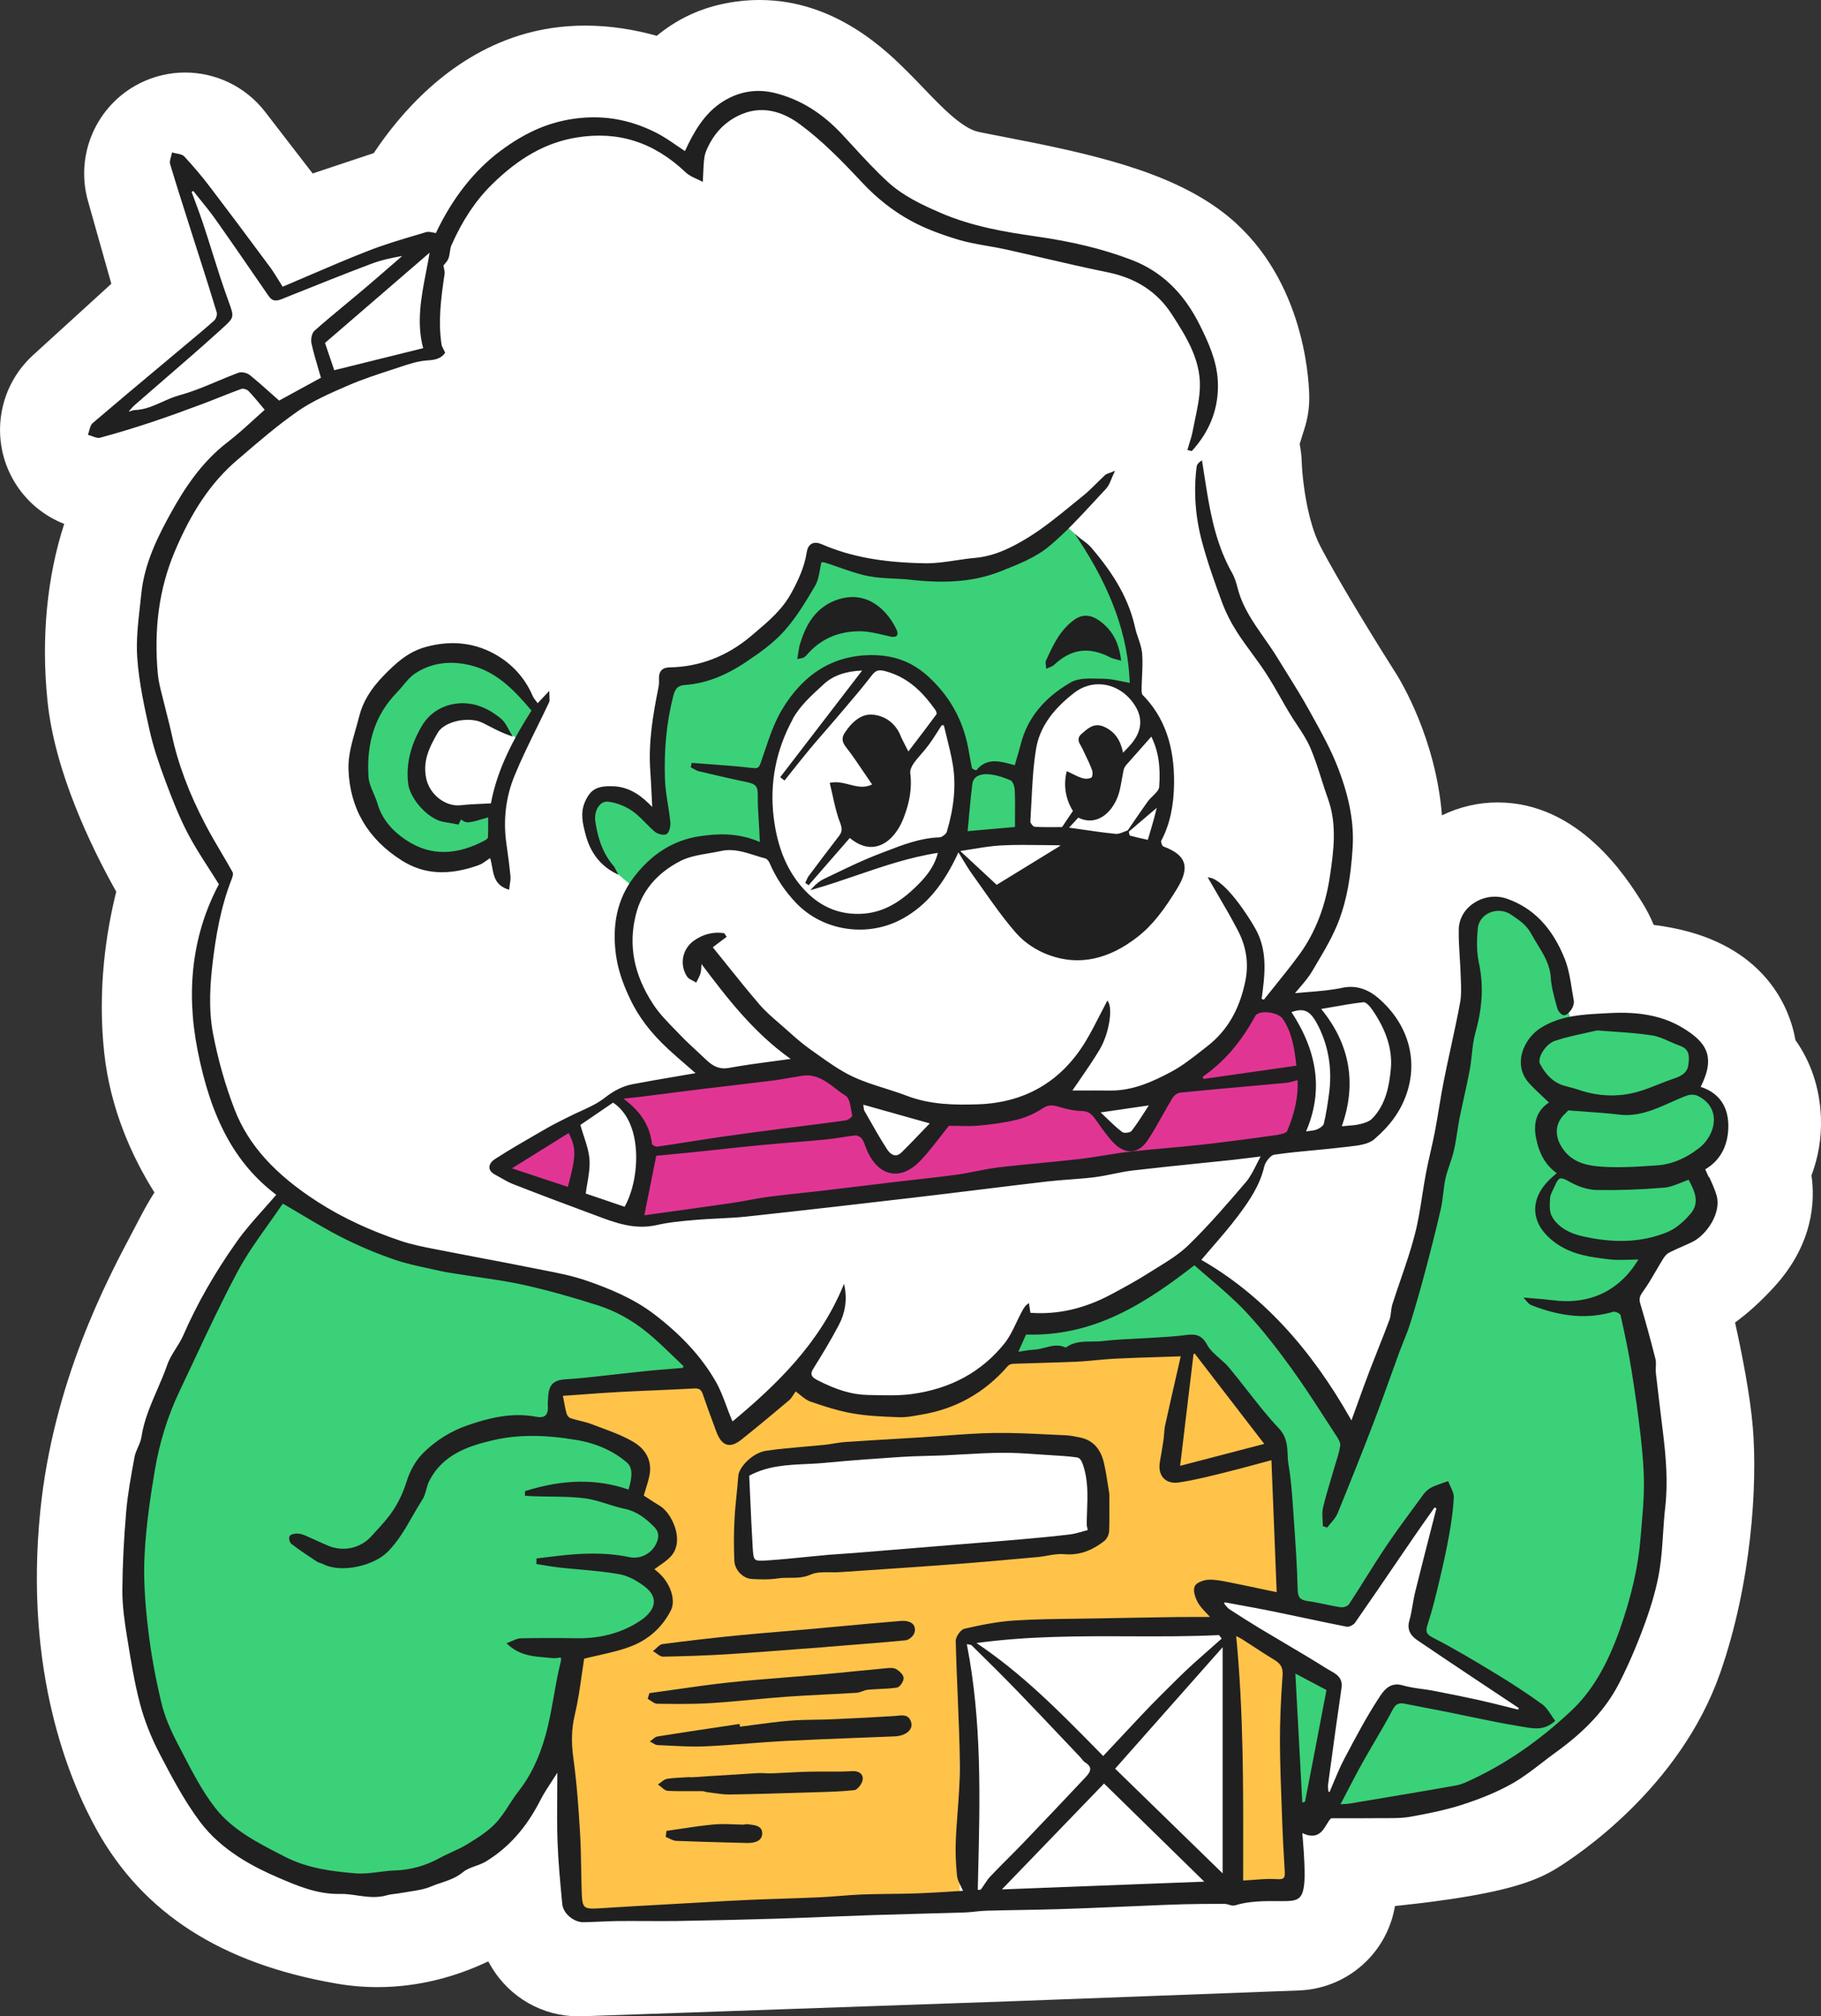 <?xml version="1.0" encoding="UTF-8"?>
<svg id="Calque_1" data-name="Calque 1" xmlns="http://www.w3.org/2000/svg" version="1.1" viewBox="0 0 414.65 459">
  <rect x="0" y="0" width="414.65" height="459" fill="#333333" stroke="none"/>
  <defs>
    <style>
      .cls-1 {
        fill: #3bd178;
      }

      .cls-1, .cls-2, .cls-3, .cls-4, .cls-5 {
        stroke-width: 0px;
      }

      .cls-2 {
        fill: #e13594;
      }

      .cls-3 {
        fill: #ffc34a;
      }

      .cls-4 {
        fill: #fff;
      }

      .cls-5 {
        fill: #202020;
      }
    </style>
  </defs>
  <path class="cls-4" d="M414.62,254.16c-.27-6.51-2.31-12.5-5.8-17.4-.04-.27-.09-.54-.15-.81-1.09-5.45-5.59-18.68-23.96-23.8-2.5-.7-5.22-1.23-8.15-1.6-.74-1.76-1.6-3.46-2.6-5.05-3.55-5.65-14.35-22.83-32.96-22.83-4.36,0-8.7,1.01-12.66,2.94-1.39-17.39-9.33-30.51-10.51-32.37-.01-.02-.03-.04-.04-.06-3.31-5.19-12.85-20.52-17.25-29.04-2.86-5.54-4.01-15.03-4.12-18.76-.04-1.49-.21-2.93-.48-4.31l1.12-3.57c.75-2.38,1.11-4.87,1.06-7.36-.09-4.59-1.48-28.19-19.99-42.07-12.23-9.17-29.71-13.09-49.61-16.92-2.06-.4-4-.77-5.64-1.11-3.76-.77-8.45-5.66-12.59-9.98-1.07-1.12-2.19-2.28-3.32-3.41-4.98-4.98-16.65-16.65-34-16.65-2.83,0-5.71.31-8.56.93-6.04,1.31-10.93,3.98-14.86,7.22-4.92-1.37-10.44-2.32-16.31-2.32-5.18,0-10.22.75-14.97,2.24-16.23,5.07-27.15,17.74-33.17,26.79l-13.91,4.63-10.82-14.03c-4.48-5.8-11.28-8.95-18.22-8.95-3.5,0-7.03.8-10.32,2.45-9.84,4.95-14.79,16.19-11.8,26.79l5.32,18.85-17.83,16.25c-8.06,7.35-9.86,19.35-4.3,28.73,2.69,4.54,6.76,7.87,11.4,9.69-3.9,11.98-5.28,25.89-3.81,40.27,1.63,16.02,9.81,33.03,15.66,43.45-2.24,8.94-4.32,22.06-2.74,36.67,1.38,12.75,6.27,23.57,11.43,31.8-1.14,1.8-2.24,3.71-3.27,5.71-.46.9-1,1.92-1.61,3.07-5.89,11.11-18.16,34.24-21.12,63.86-3.64,36.44,6.52,61.09,12.91,72.54,10.57,18.97,28.4,30.39,54.5,34.91,3.09.54,6.25.81,9.38.81,9.53,0,18.02-2.44,25.22-5.85l.71,1.2c4.15,7.02,11.69,11.3,19.8,11.3.27,0,.54,0,.81-.01l97.48-3.41s.04,0,.06,0l65.78-2.47c6.19-.23,12.02-2.95,16.18-7.54,2.99-3.3,4.93-7.36,5.65-11.68,1.65-.17,3.37-.36,5.13-.57,19.21-2.29,26.55-4.85,31.66-7.99,4.62-2.84,28.11-18.33,37.26-44.49,7.17-20.5,8.49-42.84,7.45-55.75-.6-7.43-2.5-17.01-4.06-24.03,2.87-2.1,5.88-4.78,8.98-8.19,8.83-9.71,9.27-19.47,8.42-25.3,1.53-4.03,2.35-8.53,2.15-13.4ZM386.12,240.44h0l-.86,6.83h0l.86-6.83ZM385.02,238.03c.15.19.28.39.41.6-.12-.21-.26-.41-.41-.6ZM385.49,238.74c.13.23.24.47.34.72-.1-.25-.21-.49-.34-.72ZM385.89,239.63c.09.26.17.53.23.8-.06-.28-.14-.54-.23-.8ZM384.92,237.91c-.17-.21-.35-.41-.54-.6.2.19.38.39.54.6ZM377.4,234.02c-.33-.08-.66-.15-.99-.21.34.07.67.14.99.21ZM384.25,237.19c-.19-.17-.38-.34-.59-.51.21.16.4.33.59.51ZM383.58,236.62c-.23-.17-.47-.34-.72-.5.25.16.5.32.72.5ZM382.68,236.01c-.26-.16-.53-.31-.81-.45.28.14.55.29.81.45ZM381.83,235.54c-.27-.14-.56-.26-.85-.39.29.12.58.25.85.39ZM380.79,235.07c-.3-.12-.61-.24-.92-.35.32.11.62.23.92.35ZM379.7,234.67c-.29-.1-.58-.19-.88-.28.3.09.59.18.88.28ZM378.64,234.34c-.33-.09-.67-.18-1.01-.26.34.08.68.17,1.01.26ZM372.16,304.05c-.09-.38-.17-.76-.26-1.12.08.36.17.73.26,1.12ZM375.71,322.52c-.32-2.34-.74-4.83-1.2-7.29-.15-.82-.31-1.64-.47-2.45-.24-1.22-.49-2.41-.73-3.57.25,1.16.49,2.35.73,3.57.16.81.32,1.63.47,2.45.46,2.47.88,4.96,1.2,7.29.11.78.2,1.54.29,2.28-.08-.74-.18-1.5-.29-2.28ZM375.97,285.1s.04,0,.06,0c-.02,0-.05,0-.06,0ZM376.12,285.09s.07-.01.11-.02c-.04,0-.08.01-.11.02ZM375.92,285.1h0s0,0,0,0c0,0,0,0,0,0ZM374.96,233.55c-.37-.06-.73-.11-1.1-.16.37.05.74.1,1.1.16ZM376.31,233.78c-.36-.07-.73-.13-1.09-.19.37.06.73.12,1.09.19ZM370.15,233.05c.33.02.66.04,1,.07-.33-.03-.67-.05-1-.07ZM371.36,233.13c.37.03.74.06,1.11.1-.37-.04-.74-.07-1.11-.1ZM372.7,233.26c.35.04.7.08,1.05.12-.35-.04-.7-.08-1.05-.12ZM369.96,233.04c-.37-.02-.73-.04-1.09-.05.36.01.73.03,1.09.05ZM368.62,232.98c-.35-.01-.69-.02-1.03-.03.34,0,.68.02,1.03.03ZM367.53,232.95c-.36,0-.71-.01-1.06-.01.35,0,.7,0,1.06.01ZM366.23,232.93c-.33,0-.65,0-.97,0,.24,0,.49,0,.74,0,.07,0,.15,0,.23,0ZM365.18,232.93c-.34,0-.67,0-.99.02.32,0,.65-.01.99-.02ZM363.92,232.96c-.24,0-.49.01-.72.02.23,0,.47-.01.72-.02ZM362.96,232.99c-.3.01-.59.02-.86.03.28-.01.57-.02.86-.03ZM361.99,233.03c-.25.01-.48.02-.71.04.23-.01.46-.02.71-.04ZM361.07,233.08c-.2.01-.39.02-.57.03.18-.01.37-.02.57-.03ZM360.34,233.12c-.22.01-.43.03-.62.04.19-.01.4-.03.62-.04ZM359.58,233.17c-.15.01-.29.02-.43.03.13-.01.27-.02.43-.03ZM359.03,233.22c-.14.01-.26.02-.37.03.11,0,.24-.02.37-.03ZM358.59,233.26c-.12.01-.23.02-.32.03.09,0,.19-.02.32-.03ZM358.2,233.29c-.06,0-.11.01-.14.01.04,0,.08,0,.14-.01ZM358.01,233.31s-.05,0-.05,0h0s.02,0,.05,0ZM356.47,222.83c-.11-.43-.23-.85-.35-1.26.12.41.24.84.35,1.26ZM355.5,219.78c-.3-.75-.64-1.45-1.01-2.04,0,0,0,0,0-.01,0,0,0,0,0,.01.38.6.71,1.29,1.01,2.04ZM354.04,217.04c-.03-.05-.06-.1-.1-.15.03.05.07.1.1.15ZM353.45,216.13c-.03-.05-.07-.1-.1-.15.03.05.07.1.1.15ZM352.78,215.13s-.04-.05-.05-.08c.02.03.04.05.05.08ZM352.15,214.23s-.06-.09-.1-.13c.03.05.06.09.1.13ZM351.41,213.23c-.04-.06-.09-.11-.13-.17.04.06.09.11.13.17ZM350.6,212.18s-.07-.09-.11-.13c.04.04.07.09.11.13ZM349.78,211.19s-.04-.05-.06-.07c.02.02.04.05.06.07ZM348.96,210.27c-.05-.05-.1-.11-.15-.16.05.05.1.1.15.16ZM348.03,209.32s-.1-.09-.14-.14c.05.05.1.09.14.14ZM347.04,208.42s-.02-.01-.02-.02c0,0,.02.01.02.02ZM346.17,207.72s-.1-.07-.14-.11c.05.04.1.07.14.11ZM345.17,207.03c-.06-.04-.11-.07-.17-.1.06.03.11.07.17.1ZM344.12,206.45s-.07-.03-.1-.04c.03.02.07.03.1.04ZM343.15,206.05s-.08-.03-.12-.04c.04.01.08.03.12.04ZM342.14,205.78c-.06-.01-.12-.02-.18-.03.06,0,.12.02.18.03ZM341.05,205.67c-.07,0-.14,0-.22,0,.05,0,.11-.01.16-.01.02,0,.03,0,.05,0ZM340.38,205.7c-.09,0-.17.02-.26.04.09-.01.17-.03.26-.04ZM339.69,205.83c-.08.02-.17.04-.25.06.08-.02.17-.04.25-.06ZM338.97,206.05c-.07.03-.15.05-.22.08.07-.03.15-.05.22-.08ZM329.38,256.57l-4.81,25.12-17.06,45.25c-.58-1.23-1.24-2.47-1.95-3.71.71,1.24,1.37,2.48,1.95,3.71l17.06-45.25,4.81-25.12ZM291.81,228.14l8.96-1.12-8.96,1.12h0ZM304.62,199.12c-1.38,5.98-3.33,11.28-5.29,15.66-.53,1.19-1.07,2.32-1.59,3.37-.35.7-.69,1.37-1.03,2.01.34-.64.68-1.3,1.03-2.01.52-1.05,1.06-2.18,1.59-3.37,1.96-4.38,3.9-9.68,5.29-15.66.25-1.09.45-2.17.59-3.24-.15,1.07-.34,2.16-.59,3.24ZM293.25,226.05c.33-.51.71-1.11,1.13-1.8-.42.68-.8,1.29-1.13,1.8ZM311.37,257.87s2-.69,3.91-2.98c.24-.29.48-.6.71-.94-.23.34-.47.65-.71.94-1.91,2.29-3.91,2.98-3.91,2.98l-22.85,3.37,22.85-3.37ZM286.72,265.42c-.45.93-1,2-1.64,3.15-.48.87-1.02,1.79-1.62,2.75-1.11,1.79-2.42,3.71-3.94,5.7,1.53-1.98,2.84-3.91,3.94-5.7.6-.96,1.13-1.89,1.62-2.75.64-1.16,1.19-2.22,1.64-3.15ZM275.5,121.48c.13.56.26,1.13.41,1.7-.14-.57-.28-1.14-.41-1.7ZM273.69,109.93c.15,1.62.37,3.62.72,5.85-.35-2.23-.58-4.23-.72-5.85ZM273.5,107.48c.02.3.04.64.07,1.02-.03-.37-.05-.71-.07-1.02ZM273.58,108.59c.03.37.06.78.1,1.21-.04-.43-.07-.84-.1-1.21ZM271.31,75.21c.11.22.21.43.31.65-.1-.22-.2-.43-.31-.65ZM272.2,287.08c-.38-.31-.68-.54-.88-.7.2.16.5.4.88.7ZM276.46,290.64c-.73-.63-1.41-1.2-2.02-1.71.61.51,1.28,1.08,2.02,1.71ZM280.1,293.85c2.19,1.98,4.64,4.26,7.16,6.77,3.03,3.01,6.18,6.35,9.14,9.85.99,1.17,1.96,2.36,2.89,3.56-.94-1.2-1.9-2.39-2.89-3.56-2.96-3.51-6.11-6.84-9.14-9.85-2.53-2.51-4.97-4.8-7.16-6.77-.88-.79-1.72-1.53-2.5-2.22.79.69,1.62,1.43,2.5,2.22ZM303.26,319.52c-.82-1.23-1.68-2.46-2.59-3.67.9,1.22,1.77,2.44,2.59,3.67ZM316.33,253.43c.23-.37.44-.76.65-1.18-.21.42-.42.82-.65,1.18ZM311.65,227.1c.67.52,1.46,1.22,2.26,2.16.8.93,1.61,2.09,2.34,3.51,1.21,2.37,2.16,5.48,2.39,9.5.02.4.04.79.04,1.18,0-.38-.02-.77-.04-1.18-.23-4.02-1.19-7.12-2.39-9.5-.72-1.42-1.54-2.58-2.34-3.51-.8-.93-1.59-1.64-2.26-2.16-1.12-.86-1.92-1.21-1.92-1.21h0s.8.34,1.92,1.21ZM305.39,194.27c.19-2.11.2-4.17.08-6.17.13,2,.12,4.06-.08,6.17ZM283.26,140.49c.47.83.94,1.67,1.43,2.52-.49-.85-.97-1.69-1.43-2.52-.47-.83-.92-1.64-1.35-2.43.43.79.88,1.6,1.35,2.43ZM278.14,130.29c.29.75.6,1.5.93,2.23.33.73.67,1.46,1.04,2.17s.76,1.45,1.17,2.22c-.41-.77-.8-1.51-1.17-2.22s-.71-1.43-1.04-2.17c-.33-.73-.64-1.48-.93-2.23s-.56-1.51-.82-2.27c.26.76.53,1.52.82,2.27ZM273.9,82.41c1.15,4.61,1.22,8.18,1.22,8.18h0s-.07-3.58-1.22-8.18c-.23-.92-.5-1.88-.83-2.87-.25-.75-.53-1.52-.84-2.28.31.77.6,1.53.84,2.28.33.98.6,1.95.83,2.87ZM266.18,68.03c-.35-.33-.71-.65-1.09-.96.37.31.74.63,1.09.96ZM262.89,65.47c-.45-.29-.91-.57-1.39-.85.48.28.94.56,1.39.85ZM255.9,61.91c-.93-.38-1.89-.75-2.87-1.1.98.35,1.94.72,2.87,1.1ZM242.08,57.54c3.24.81,6.44,1.72,9.46,2.74-3.01-1.02-6.22-1.93-9.46-2.74-2.16-.54-4.34-1.04-6.48-1.51,2.15.47,4.32.97,6.48,1.51ZM232.73,55.42c-.74-.15-1.48-.3-2.21-.45.73.15,1.47.3,2.21.45ZM223.69,53.64c-.18-.03-.36-.07-.54-.1.18.03.36.07.54.1ZM214.48,51.51c-3.7-1.29-7.01-3.22-9.99-5.47,2.98,2.25,6.28,4.18,9.99,5.47ZM197.56,39.95c1.49,1.48,3.07,2.96,4.74,4.36-1.68-1.4-3.25-2.88-4.74-4.36-2.49-2.46-4.74-4.92-6.86-7.04-.39-.39-.78-.78-1.17-1.15.39.38.78.76,1.17,1.15,2.11,2.11,4.37,4.58,6.86,7.04ZM173.5,23.02c-.26,0-.52-.01-.78,0,.09,0,.17-.01.26-.01.18,0,.35.01.52.02ZM189.17,31.42c-.27-.26-.54-.52-.81-.77.27.25.54.51.81.77ZM187.94,30.26c-.25-.23-.5-.45-.75-.67.25.22.5.45.75.67ZM186.74,29.2c-.25-.22-.5-.43-.75-.64.25.21.5.42.75.64ZM185.57,28.21c-.29-.23-.57-.45-.86-.67.29.22.58.44.86.67ZM184.4,27.31c-.39-.29-.78-.57-1.18-.84.39.27.79.55,1.18.84ZM183,26.33c-.32-.21-.64-.41-.96-.61.32.19.64.4.96.61ZM181.64,25.48c-.26-.15-.53-.3-.79-.44.27.14.53.29.79.44ZM180.39,24.81c-.26-.13-.51-.25-.77-.36.26.11.52.23.77.36ZM179.15,24.25c-.27-.11-.55-.21-.82-.31.28.1.55.2.82.31ZM177.9,23.79c-.35-.11-.7-.21-1.06-.3.36.09.71.19,1.06.3ZM176.63,23.43c-.43-.1-.86-.18-1.3-.25.44.07.87.15,1.3.25ZM174.95,23.14c-.31-.04-.63-.07-.95-.1.32.02.64.06.95.1ZM171.56,23.08c-.18.02-.36.02-.54.05.18-.02.36-.03.54-.05ZM164.41,25.77c-.4.31-.78.65-1.14.99-.85.82-1.6,1.72-2.26,2.63.66-.91,1.41-1.81,2.26-2.63.36-.35.74-.68,1.14-.99ZM160.77,29.73c-.18.26-.35.51-.51.77.16-.26.33-.51.51-.77ZM150.19,32.78c-.28-.13-.58-.25-.87-.38.3.13.59.25.87.38ZM158.76,33.19c-.08.16-.16.32-.23.48.07-.16.15-.31.23-.48ZM157.36,36.62h0s-.06-.04-.18-.12c.12.08.18.12.18.12ZM157.15,36.49c-.05-.03-.12-.07-.18-.12.07.05.13.09.18.12ZM156.9,36.33c-.08-.05-.16-.1-.26-.16.1.06.18.11.26.16ZM156.6,36.13c-.12-.07-.25-.15-.39-.24.15.09.28.17.39.24ZM156.17,35.87c-.13-.08-.27-.16-.42-.25.15.09.29.17.42.25ZM155.61,35.54c-.12-.07-.25-.15-.38-.22.13.08.26.15.38.22ZM155.05,35.22c-.14-.08-.28-.16-.43-.24.15.08.29.16.43.24ZM154.44,34.88c-.18-.1-.37-.2-.56-.3.2.1.38.21.56.3ZM153.76,34.51c-.24-.13-.48-.25-.74-.39.26.13.5.26.74.39ZM152.89,34.06c-.21-.11-.43-.22-.65-.32.22.11.44.22.65.32ZM151.98,33.61c-.19-.09-.39-.19-.59-.28.2.09.4.19.59.28ZM151.1,33.19c-.21-.1-.43-.2-.64-.29.22.1.43.2.64.29ZM149.24,32.37c-.33-.14-.66-.27-1-.41.34.14.68.27,1,.41ZM147.97,31.86c-.25-.1-.51-.2-.77-.3.26.1.52.2.77.3ZM146.83,31.43c-.24-.09-.49-.17-.73-.26.25.09.49.17.73.26ZM145.71,31.04c-.26-.09-.53-.17-.8-.26.27.09.53.17.8.26ZM144.58,30.67c-.38-.12-.77-.24-1.17-.35.39.11.78.23,1.17.35ZM143.4,30.32c-.39-.11-.78-.21-1.17-.31.39.1.79.2,1.17.31ZM141.86,29.92c-.28-.07-.56-.13-.85-.2.29.06.57.13.85.2ZM140.57,29.63c-.27-.06-.55-.11-.83-.17.28.05.55.11.83.17ZM139.3,29.38c-.31-.05-.62-.1-.93-.15.31.05.62.1.93.15ZM138.02,29.17c-.43-.06-.86-.11-1.29-.16.43.05.86.1,1.29.16ZM136.48,28.99c-.35-.03-.7-.06-1.06-.09.35.02.71.05,1.06.09ZM134.98,28.88c-.29-.02-.59-.03-.88-.04.3,0,.59.02.88.04ZM133.61,28.83c-.21,0-.42,0-.64,0,.09,0,.19,0,.28,0,.12,0,.24,0,.36,0ZM128.91,29.15c.14-.02.27-.05.41-.06-.14.02-.27.04-.41.06ZM114.77,35.79c3.03-2.47,6.49-4.57,10.36-5.78,0,0,0,0,0,0h0c-3.87,1.21-7.33,3.31-10.36,5.78-.76.62-1.49,1.26-2.19,1.91.7-.66,1.43-1.3,2.19-1.91ZM131.52,28.88c-.13,0-.27.01-.4.02.13,0,.27-.01.4-.02ZM127.46,29.42c-.17.04-.34.07-.51.11.17-.04.34-.07.51-.11ZM114.82,416.35c-.56.53-1.17,1.08-1.82,1.64.65-.56,1.26-1.12,1.82-1.64ZM112.67,418.27c-.23.19-.45.38-.69.58.24-.19.46-.39.69-.58ZM100.59,53.94s3.91-8.22,10.97-15.24c-7.06,7.02-10.97,15.24-10.97,15.24l-18.81,6.26,18.81-6.26ZM63.36,93.7s-2.81,2.34-6.48,5.65c3.67-3.31,6.48-5.65,6.48-5.65h0ZM54.79,101.24c.44-.41.87-.8,1.3-1.19-.43.39-.86.78-1.3,1.19ZM34.44,134.74c-.34,1.88-.62,3.84-.82,5.87.2-2.03.48-3.99.82-5.87ZM41.99,183.01c-.35-.73-.7-1.46-1.04-2.21.35.75.69,1.49,1.04,2.21ZM62.96,66.47h0l-11.74-15.22,11.74,15.22ZM42.16,39.51l2.02,7.16-2.02-7.16h0ZM33.4,153.68c-.14-2.32-.19-4.57-.15-6.75-.04,2.18,0,4.43.15,6.75.07,1.16.17,2.33.29,3.52.13,1.31.34,2.64.59,3.98-.26-1.34-.46-2.67-.59-3.98-.12-1.19-.22-2.36-.29-3.52ZM34.9,164.06c.23.94.48,1.89.76,2.84-.27-.95-.53-1.89-.76-2.84ZM31.51,354.17c-.07,1.64-.1,3.25-.1,4.83,0-1.58.03-3.19.1-4.83ZM46,411.23c-1.46-1.86-2.72-3.8-3.84-5.8-.37-.67-.75-1.37-1.13-2.11-.38-.74-.76-1.52-1.13-2.34-3.77-8.15-7.42-19.94-8.29-35-.09-1.51-.15-3.04-.18-4.61.03,1.57.09,3.11.18,4.61.88,15.06,4.52,26.85,8.29,35,.38.81.76,1.59,1.13,2.34.38.74.75,1.45,1.13,2.11,1.12,2,2.38,3.94,3.84,5.8.97,1.24,2.03,2.44,3.2,3.59-1.16-1.16-2.23-2.36-3.2-3.59ZM55.19,419.71c-1.89-1.26-3.58-2.61-5.1-4.03,1.52,1.42,3.21,2.76,5.1,4.03,2.27,1.52,4.82,2.91,7.72,4.17-2.9-1.25-5.45-2.65-7.72-4.17ZM74.54,427.66c-1.26-.3-2.47-.62-3.63-.95-2.34-.67-4.5-1.41-6.51-2.21,2.01.8,4.17,1.55,6.51,2.21,1.17.33,2.38.65,3.63.95,1.88.45,3.87.85,5.96,1.22.62.11,1.24.19,1.85.26-.61-.07-1.23-.15-1.85-.26-2.09-.36-4.08-.77-5.96-1.22ZM84.61,429.32c.57.02,1.14.02,1.7.02-.12,0-.24.01-.36.01-.45,0-.89,0-1.34-.03ZM82.8,429.18c.61.06,1.21.11,1.8.13-.6-.03-1.2-.07-1.8-.13ZM100.97,425.88c-.51.24-1.03.47-1.57.69.53-.22,1.05-.45,1.57-.69ZM99.37,426.57c-.52.21-1.05.42-1.58.61.53-.19,1.06-.4,1.58-.61ZM97.24,427.37c-.37.13-.74.26-1.11.37.38-.12.74-.24,1.11-.37ZM95.46,427.94c-.35.1-.69.2-1.04.29.35-.09.7-.19,1.04-.29ZM93.69,428.41c-.34.08-.68.16-1.03.23.35-.07.69-.15,1.03-.23ZM91.9,428.79c-.34.06-.69.12-1.03.17.35-.05.69-.11,1.03-.17ZM90.07,429.07c-.35.04-.7.08-1.05.12.35-.03.7-.07,1.05-.12ZM88.21,429.26c-.36.03-.72.04-1.08.05.36-.01.72-.03,1.08-.05ZM110.91,419.71c.23-.18.44-.35.66-.53-.22.18-.44.35-.66.53ZM101.48,425.63c.34-.16.67-.32,1-.49-.33.17-.66.33-1,.49ZM103.08,424.83c.29-.15.58-.31.87-.47-.29.16-.58.31-.87.47ZM104.55,424.02c.27-.16.54-.31.8-.47-.26.16-.53.31-.8.47ZM105.95,423.19c.26-.16.51-.32.76-.48-.25.16-.5.32-.76.48ZM107.29,422.33c.24-.16.49-.32.72-.49-.24.16-.48.33-.72.49ZM108.56,421.46c.23-.17.47-.33.69-.5-.23.17-.46.33-.69.5ZM109.77,420.59c.23-.17.45-.34.67-.51-.22.17-.44.34-.67.51ZM115.08,416.1c.18-.17.37-.35.54-.52-.17.17-.36.34-.54.52ZM115.91,415.29c.15-.15.3-.3.44-.44-.14.14-.29.29-.44.44ZM119.33,411.58s.05-.06.05-.06l5.7-10.47-5.7,10.47s-.02.02-.05.06ZM116.64,414.56c.13-.13.25-.26.37-.39-.12.12-.25.25-.37.39ZM117.27,413.91c.11-.12.22-.24.33-.35-.1.11-.21.23-.33.35ZM117.82,413.32c.1-.11.19-.21.28-.31-.09.1-.18.2-.28.31ZM118.29,412.79c.08-.09.16-.18.23-.26-.07.08-.15.17-.23.26ZM118.68,412.35c.07-.08.13-.15.19-.22-.06.07-.12.14-.19.22ZM118.98,412c.06-.07.11-.13.15-.18-.05.05-.09.11-.15.18ZM119.19,411.74c.05-.06.09-.11.12-.14-.03.04-.07.08-.12.14ZM229.17,432.59l-97.48,3.41h0l97.48-3.41,65.78-2.47-1.09-18,1.09,18-65.78,2.47ZM342.38,405.73c-1.26.78-3.44,1.48-6.15,2.12-7.23,1.71-18.23,2.92-25.63,3.61-1.39.13-2.65.24-3.73.33-1.08.09-1.99.16-2.68.21-.91.07-1.43.1-1.43.1h0s.51-.04,1.43-.1c.68-.05,1.59-.12,2.68-.21,1.08-.09,2.34-.2,3.73-.33,7.39-.68,18.4-1.9,25.63-3.61,2.71-.64,4.89-1.35,6.15-2.12,4.62-2.84,13.2-9.32,19.99-18.46-6.79,9.14-15.36,15.62-19.99,18.46ZM369.98,373.24c-1.45,4.14-3.47,7.98-5.81,11.47,2.33-3.5,4.36-7.34,5.81-11.47.72-2.07,1.38-4.17,1.97-6.29-.59,2.12-1.24,4.22-1.97,6.29ZM376.36,285.05s.1-.02.16-.03c-.05.01-.11.02-.16.03ZM376.69,284.98c.06-.01.13-.04.2-.06-.07.02-.14.04-.2.06ZM377.1,284.86c.08-.02.17-.06.25-.08-.08.03-.17.06-.25.08ZM377.61,284.69c.09-.03.2-.08.3-.12-.1.04-.2.09-.3.12ZM378.19,284.45c.11-.05.23-.11.34-.16-.12.05-.23.11-.34.16ZM378.87,284.14c.12-.06.26-.14.39-.21-.13.07-.26.15-.39.21ZM379.62,283.73c.14-.08.29-.18.43-.27-.15.09-.3.19-.43.27ZM380.45,283.22c.16-.1.32-.22.48-.33-.16.11-.33.23-.48.33ZM381.36,282.59c.17-.12.35-.26.53-.4-.18.13-.36.28-.53.4ZM382.35,281.84c.19-.15.39-.32.58-.48-.2.16-.4.34-.58.48ZM383.41,280.96c.22-.19.44-.4.67-.61-.22.2-.45.42-.67.61ZM384.55,279.93c.25-.24.52-.51.78-.77-.26.26-.53.53-.78.77ZM385.76,278.74c.42-.42.84-.88,1.28-1.36-.44.48-.87.93-1.28,1.36ZM389.43,269.83c.11.29.2.59.26.91s.09.65.09,1c0-.35-.03-.68-.09-1s-.15-.62-.26-.91c-1.05-2.74-4.17-4.12-4.17-4.12,0,0,6.69-3.12,6.38-10.59h0c.31,7.46-6.38,10.59-6.38,10.59,0,0,3.12,1.38,4.17,4.12Z"/>
  <path class="cls-3" d="M294.95,430.11l-2.22-53-14.33-9.68-2.66-5.66,17.94,3.6-2.96-36.9-19.4-22.79-42.36,3.08s-10.09,12.25-27.23,11.28-20.5-6.13-20.5-6.13l-15.42,12.28-6.79-12.38-32.42,2.8,1.59,7.81s15.09.93,16.72,6.86-.7,10.2-.7,10.2c0,0,6.18,3.09,7.37,7.97s-7.15,7.74-7.15,7.74c0,0,8.91,3.06,6.48,8.94s-9.81,7.89-9.81,7.89l-10.17.87-3.91,22.22,4.67,38.89,163.26-5.89Z"/>
  <rect class="cls-4" x="218.52" y="371.63" width="61.98" height="60.45"/>
  <polygon class="cls-4" points="170.59 357.39 247.68 350.62 251.19 344.37 248.23 329.49 237.72 328.64 206.73 329.99 173.11 332.7 168.1 336.02 170.59 357.39"/>
  <polygon class="cls-2" points="293.25 260.54 296.71 251.08 296.71 238.85 291.81 228.14 285.13 229.13 274.44 242.27 266.2 247.86 257.7 260.54 253.91 258.42 247.53 251.64 238.39 249.28 225.9 253.79 214.57 253.79 207.33 264.09 201.05 264.73 193.45 247.86 183.54 242.2 139.88 249.8 144.87 255.85 147.35 263 143.88 277.48 293.25 260.54"/>
  <polygon class="cls-2" points="129.89 255.86 132.16 262.87 130.77 272.82 113.89 265.82 129.89 255.86"/>
  <path class="cls-1" d="M118.63,168.7l-4.58-3.05-7.19-3.16-7.96,1.31-4.03,9.81,2.62,9.38,9.27,1.64,6.32-.87.11,9.05s-18.31,11.99-28.67-7.85,9.38-35.54,12.97-35.87,11.45.55,16.13,3.71,9.05,9.05,9.05,9.05l-4.03,6.87Z"/>
  <path class="cls-1" d="M126.59,316.61l32.42-2.8s-3.35-9.36-18.87-17.75-41.37-8.8-41.37-8.8c0,0-24.6-6.85-33.54-15.93l-7.13,8.39-13.7,21.52-11.57,27.39-2.97,25.54,2.38,27.71,13.74,29.36,19.66,15.58,23.36,2.38,22.22-7.35,15.77-24.73,3.91-22.22s21.13.39,19.85-11.6l-4.47-6.71s5.51-1.38,5.27-7.13-7.37-7.97-7.37-7.97c0,0,4.84-5.46.7-10.2s-19.82-5.45-19.82-5.45l1.52-9.22Z"/>
  <path class="cls-1" d="M242.5,119.61s2.75,1.92,6.39,6.52,7.14,13.46,7.14,13.46l2.75,12.67v5.32s-5.03-2.9-11.2-1.82-11.39,8.75-11.39,8.75l-2.75,9.13v15.57s-16.1,2.35-16.12,2.35,5.54-16.28-1.94-29.39-20.19-11.4-20.19-11.4c0,0-18.88,5.08-20.67,24.86s1.03,18.95,1.03,18.95c0,0-13.56-6.71-23.43.78l-7.89,6.62-5.47-4.66s-8.43-10.28-3.03-15.6,14.49,5.92,14.49,5.92c0,0-3.7-20.48,2.93-33.41,0,0,29.33-4.14,32.81-28.5,0,0,18.39,8.62,38.11,3.15,0,0,12.01-4.06,18.44-9.29Z"/>
  <g>
    <path class="cls-1" d="M292.73,377.11l1.13,35,5.81-.19,3.59-29.1s-4.86-2.39-10.53-5.71Z"/>
    <path class="cls-1" d="M391.64,255.13c-.01-5.82-6.38-7.86-6.38-7.86l.86-6.83c-1.91-8.81-28.11-7.13-28.11-7.13-2.26-8.21-7.52-21.27-7.52-21.27,0,0-5.47-6.73-10.8-6.22-5.33.51-5.61,6.35-5.61,6.35l.84,12.08-1.33,11.83-6.16,31.74-6.64,27.04-13.29,32.08s-13.26-18.44-20.25-26.32c-6.99-7.89-15.94-14.24-15.94-14.24,0,0-8.08,4.02-18.71,10.78-10.62,6.76-19.43,4.47-19.43,4.47l-4.22,7.14,42.36-3.08,19.4,22.79,1.03,18.48.6,18.57,14.49,2.83,21.09-28.79,1.45,3.64-6.68,27.61,27.56,19.86-32.79-4.69-16.22,25.88,17.13-.56,17.84-3.45,18.98-11.24,11.47-15.09,7.36-17.74,3.14-28.24-2.52-25.47-5.15-15.09,7.6-10.12s5.83-3.5,9.94-7.48-1.78-11.67-1.78-11.67c0,0,6.39-4.76,6.38-10.59Z"/>
    <polygon class="cls-1" points="299.29 415 301.26 411.87 299.67 411.92 299.29 415"/>
  </g>
  <g>
    <path class="cls-5" d="M389.08,267.95c-.27-.58-.53-1.16-.79-1.75,3.38-1.99,5.2-5.33,5.26-9.69.06-4.59-2.11-7.73-6.3-9.09,3.54-7.01,1.18-10.24-4.07-13.42-4.45-2.69-9.78-3.77-16.77-3.37-.44.02-.88.05-1.32.07-4.83.25-9.82.51-14.26,3.3-2.34,1.47-4.08,4.12-4.46,6.75-.3,2.15.3,4.14,1.74,5.75,1.01,1.12,2.09,2.13,3.23,3.2.45.42.91.85,1.37,1.29-2.62,1.68-3.65,4.42-2.97,7.95.73,3.78,2.24,6.36,4.73,8.11-.04.04-.08.08-.12.12-.16.15-.29.28-.43.39-3,2.49-4.5,5.31-4.34,8.16.16,2.84,1.96,5.48,5.22,7.63,3.56,2.34,7.54,2.84,11.44,3.32,1.6.2,3.19.15,4.88.1.64-.02,1.29-.04,1.95-.04-4.34,7.18-11.13,10.38-19.64,9.25-1.27-.17-2.56-.27-3.93-.38-.67-.05-1.37-.11-2.1-.18l-.49-.04.32.38c.18.21.31.37.41.49.17.21.27.32.38.42.23.18.49.38.79.49,6.91,2.69,12.81,3.15,18.59,1.45.21-.06.69.08,1.1.31.31.18.47.36.5.46,1.09,4.79,1.87,8.68,2.45,12.24.89,5.5,1.6,10.56,2.15,15.48.35,3.08.75,7.14.73,11.21-.01,3-.28,6.06-.54,9.02-.08.95-.17,1.89-.24,2.84-.51,6.46-2.07,13.28-4.75,20.88-2.93,8.27-6.45,14.14-11.09,18.47-7.17,6.7-14.46,11.75-22.27,15.45l-.3.14c-1.14.54-2.33,1.11-3.54,1.33-6.98,1.25-14.1,2.43-20.97,3.58l-3.33.56c-.46.08-.94.1-1.49.12-.18,0-.37.02-.57.03.51-.98,1.01-1.93,1.5-2.87,1.18-2.27,2.29-4.42,3.48-6.54.9-1.61,1.84-3.23,2.76-4.79,1.39-2.37,2.82-4.81,4.11-7.28.68-1.3,1.39-1.67,2.7-1.42,3.23.62,6.53,1.26,9.8,1.91,1.69.34,3.37.69,5.05,1.04,3.91.81,7.95,1.66,11.96,2.29.21.03.41.07.62.1,2.08.36,4.45.76,6.77-1.31l.14-.12-.11-.15c-.28-.37-.55-.77-.81-1.17-.6-.91-1.21-1.85-2.07-2.47-3.23-2.33-6.77-4.66-10.85-7.13-4.67-2.84-9.26-5.58-13.97-7.99-1.76-.9-1.72-1.58-1.16-3.29,1.02-3.09,1.78-6.32,2.53-9.43l.03-.14c.73-3.05,1.56-6.67,2.22-10.36.63-3.5.97-6.17,1.09-8.67.04-.84-.35-1.68-.73-2.5-.17-.36-.34-.73-.47-1.09l-.07-.19-.19.07c-.35.13-.7.25-1.05.37-.83.29-1.69.58-2.49.97-.7.34-1.36.89-1.82,1.51l-1.43,1.94c-2.4,3.25-4.88,6.61-7.18,10.02-1.58,2.35-3.11,4.79-4.59,7.14-1.25,1.99-2.54,4.06-3.86,6.05-.27.4-1.22.75-1.83.66-1.19-.17-2.39-.43-3.55-.67-1.29-.27-2.62-.55-3.94-.73-1.78-.24-2.31-.84-2.35-2.69-.12-5.35-.51-10.78-.88-16.04l-.16-2.32c-.23-3.31-.46-6.72-1.04-10.03-.13-.74-.17-1.52-.2-2.27-.09-2-.19-4.07-1.98-5.96-2.56-2.7-4.9-5.7-7.17-8.6-1.35-1.72-2.74-3.51-4.16-5.21-.64-.77-1.42-1.46-2.18-2.12-1.14-1-2.21-1.94-2.86-3.14-1.33-2.47-2.92-2.46-5.19-2.15-1.78.24-3.6.35-5.37.46l-1.07.07c-1.33.09-2.67.15-4,.22-2.69.13-5.47.27-8.19.58-.79.09-1.61.1-2.41.1-2.02.01-4.1.02-5.93,1.38-1.66-.8-3.24-.38-4.78.02-.8.21-1.62.42-2.43.46-.79.03-1.58.16-2.49.3-.35.06-.71.11-1.11.17l1.76-3.92c7.08.22,13.85-1.22,20.7-4.41,6.6-3.07,12.61-7.45,17.63-11.36,1.14,1.02,2.33,2.04,3.48,3.02,2.74,2.34,5.57,4.76,8.08,7.42,4.12,4.37,7.79,9.26,10.52,13.02,2.72,3.75,5.28,7.71,7.76,11.55.8,1.23,1.59,2.47,2.4,3.7.45.68,1.06,1.62.97,2.32-.16,1.22-.55,2.45-.92,3.63-.14.46-.29.92-.42,1.38-.26.91-.53,1.82-.81,2.74-.62,2.08-1.26,4.24-1.77,6.39-.21.91-.16,1.87-.1,2.81.02.42.05.85.05,1.26v.14l1.01.33.09-.12c.24-.32.5-.63.76-.93.57-.67,1.17-1.37,1.5-2.18,2.95-7.21,5.63-13.93,8.17-20.56,1.31-3.43,2.58-6.94,3.8-10.34.7-1.95,1.4-3.89,2.11-5.83.31-.83.64-1.67.97-2.48.53-1.32,1.07-2.68,1.5-4.05,1.16-3.69,2.25-7.48,3.34-11.59,1.05-3.94,2.41-9.15,3.63-14.48.26-1.16.4-2.35.54-3.51.13-1.12.26-2.27.51-3.37.24-1.09.61-2.18.97-3.23.34-1.02.7-2.07.95-3.14.32-1.36.53-2.77.74-4.14.16-1.05.33-2.14.54-3.2.33-1.63.69-3.28,1.04-4.87.45-2.02.91-4.1,1.29-6.17.22-1.15.34-2.34.47-3.49.18-1.66.37-3.38.82-4.99,1.64-5.82,1.88-10.88.78-15.95-.59-2.71-.43-5.69-.25-7.69.14-1.58,1.07-2.89,2.55-3.59,1.63-.78,3.56-.63,5.04.37l.12.08c1.77,1.2,3.43,2.33,4.46,4.26.45.85.97,1.68,1.46,2.49,1.39,2.25,2.82,4.58,3,7.48.12,2.02.67,4.03,1.2,5.98.1.35.19.71.29,1.06.16.6.92,1.55,1.53,1.55.81,0,1.62-1.22,1.71-1.36.34-.52.63-1.34.5-2.01-.15-.81-.28-1.63-.41-2.45-.37-2.37-.76-4.82-1.65-7.04-2.83-7.07-7.12-11.54-13.12-13.65-2.56-.9-5.44-.5-7.72,1.08-2.03,1.4-3.22,3.52-3.28,5.84-.05,2.13.09,4.3.22,6.39.08,1.32.17,2.68.21,4.01.01.37.03.75.04,1.12.07,1.73.14,3.53-.17,5.21-.63,3.41-1.38,6.85-2.1,10.18-.54,2.47-1.09,5.02-1.59,7.53-.42,2.08-.77,4.21-1.11,6.27-.29,1.78-.6,3.61-.94,5.41-.3,1.55-.66,3.12-1,4.64-.35,1.55-.72,3.14-1.02,4.73-.32,1.71-.6,3.45-.86,5.14-.46,2.97-.94,6.03-1.71,8.97-.9,3.46-2.08,6.91-3.23,10.25-.62,1.82-1.27,3.69-1.86,5.55-.17.55-.24,1.14-.31,1.7-.07.63-.14,1.23-.34,1.79-.8,2.17-1.67,4.36-2.51,6.47-.68,1.71-1.38,3.48-2.05,5.23-.99,2.59-1.92,5.18-2.91,7.92-.39,1.09-.79,2.19-1.2,3.32-9.46-16.79-20.64-28.75-34.18-36.55.82-.97,1.65-1.93,2.48-2.89,1.98-2.29,4.02-4.65,5.86-7.1,2.47-3.29,4.97-6.87,5.97-11.21.24-1.06,1.42-2.61,2.29-2.74,3.07-.45,6.22-.74,9.26-1.03,2.3-.22,4.68-.44,7.02-.73.27-.03.56-.07.84-.1,2.01-.23,4.29-.48,5.66-1.66,3.64-3.13,5.95-6.36,7.29-10.16,2.8-7.94.39-16.18-6.43-22.02-1.72-1.48-4.54-3.07-8.1-2.3-2.54.55-5.21.76-7.8.97-.99.08-2.01.16-3.02.26.34-.42.7-.83,1.05-1.23,1-1.17,2.04-2.38,2.83-3.71.29-.5.59-.99.88-1.49,1.95-3.28,3.96-6.66,5.3-10.24,1.7-4.55,2.65-9.64,3.07-16.48.34-5.49-.68-11.17-3.23-17.87-1.61-4.25-3.87-8.33-6.06-12.27l-.67-1.21c-1.57-2.85-3.33-5.66-5.02-8.38-.74-1.19-1.48-2.37-2.21-3.56-.93-1.52-1.97-3-2.98-4.44-2.4-3.43-4.89-6.97-5.98-11.21-.31-1.22-.69-2.5-1.32-3.61-3.27-5.81-4.73-12.1-5.92-19.74-.2-1.28-.4-2.56-.6-3.84l-.32-2.02-.26.18c-.61.42-.91.83-.97,1.39-.69,5.58-.28,11.27,1.22,16.89,1.31,4.92,3.06,9.76,4.6,13.92.84,2.25,1.99,4.53,3.42,6.76,1.06,1.66,2.24,3.27,3.39,4.83,1.08,1.47,2.19,2.99,3.19,4.54,1.19,1.82,2.29,3.75,3.35,5.61.63,1.11,1.29,2.26,1.96,3.38.54.91,1.14,1.81,1.72,2.68,1.11,1.67,2.26,3.41,3.05,5.25,1,2.31,1.78,4.77,2.54,7.15.46,1.47.95,2.99,1.48,4.46,2.15,5.97,1.25,12.11.46,17.53-1.01,6.95-3.36,12.97-6.96,17.92-1.8,2.46-3.75,4.88-5.63,7.22-.83,1.03-1.66,2.05-2.47,3.08l-.5-.19c.72-5.33,1.45-10.84-1.39-15.92-1.71-3.06-6.93-11.12-10.49-11.69l-.41-.07.21.36c.65,1.14,1.33,2.3,2.01,3.46,1.58,2.7,3.21,5.5,4.69,8.35,1.9,3.65,2.46,7.48,1.68,11.38-1.31,6.54-4.16,11.42-8.7,14.93-.45.35-.9.7-1.36,1.06-2.18,1.71-4.44,3.48-6.89,4.77-3.88,2.06-8.45,4.24-13.62,4.24-.07,0-.15,0-.22,0-2.2-.03-4.37-.02-6.46-.01-.74,0-1.45,0-2.14,0,.57-.85,1.16-1.7,1.75-2.55,1.49-2.16,3.03-4.4,4.41-6.7,2.24-3.74,3.02-9.34,1.99-10.95l-.18-.29-.16.3c-.48.9-.95,1.82-1.43,2.77-1.08,2.11-2.19,4.29-3.46,6.38-5.57,9.1-13.85,13.87-24.6,14.19-4.93.15-10.64.13-16.05-1.96-1.65-.63-3.36-1.17-5.02-1.7-2.43-.76-4.94-1.56-7.26-2.65-2.93-1.38-5.66-3.34-8.3-5.23-.49-.35-.98-.71-1.48-1.05-1.74-1.23-3.37-2.68-4.94-4.08l-.85-.75c-.42-.37-.84-.74-1.27-1.11-1.52-1.31-3.09-2.67-4.4-4.2-2.63-3.05-5.19-6.25-7.67-9.34-.99-1.23-1.98-2.46-2.97-3.69l3.16-2.38-.56-.84h-.09c-2.45-.35-4.84.27-6.9,1.79-2.57,1.89-3.21,5.36-1.5,8.06.28.44.8.71,1.3.96.21.11.44.22.63.35l.19.12.1-.21c.09-.2.19-.4.3-.6.24-.46.48-.93.6-1.44.14-.58.16-1.19.19-1.78,0-.07,0-.15,0-.22,5.77,7.66,11.78,15.54,20.31,21.61-1.4.2-2.76.38-4.08.55-3.44.46-6.7.89-9.91,1.49-1.99.37-3.52-.17-5.26-1.86-.73-.7-1.48-1.4-2.21-2.07-1.17-1.08-2.38-2.19-3.5-3.36-.43-.45-.86-.89-1.3-1.34-1.81-1.85-3.68-3.77-5.08-5.92-4.37-6.7-5.65-13.35-3.91-20.32,1.33-5.32,4.73-9.43,10.11-12.21,1.95-1,4.27-1.4,6.52-1.78.93-.16,1.89-.32,2.81-.52,2.67-.59,5.2.21,7.65.99.79.25,1.6.51,2.41.71.35.09.76.59.95,1.03,1.48,3.4,3.44,6.36,5.99,9.05,6.2,6.53,16.47,8.03,24.43,3.56,5.29-2.97,9.18-7.61,12.59-15.03.28.45.55.91.83,1.37.75,1.25,1.52,2.53,2.39,3.73.74,1.03,1.48,2.08,2.21,3.12,2.44,3.46,4.96,7.04,7.8,10.26,1.88,2.13,4.65,3.95,7.61,4.99,6.66,2.35,13.38.93,19.97-4.24,3.58-2.8,6.16-6.39,8.94-10.91,1.59-2.58,2.08-4.5,1.55-6.03-.52-1.5-2-2.65-4.67-3.64-.07-.02-.22-.21-.34-.53-.13-.35-.16-.67-.11-.77,1.91-3.57,2.86-7.84,2.92-13.06.09-8.58-2.25-15.16-7.15-20.12-.26-.26-.25-.96-.24-1.48v-.13c.01-.89.06-1.8.1-2.67.08-1.73.17-3.51.01-5.25-.1-1.14-.49-2.26-.86-3.35-.26-.75-.53-1.54-.7-2.31-1.35-6.21-4.46-11.89-10.07-18.41-.52-.61-1.18-1.1-1.82-1.57-.29-.22-.58-.43-.86-.66l-1.02-.84.73,1.1c7.63,11.55,11.38,21.99,11.79,32.83-.67-.12-1.31-.25-1.92-.38-1.47-.3-2.74-.56-4.04-.57-.42,0-.86-.01-1.3-.02-2.22-.06-4.5-.11-6.19.86-6.02,3.47-9.82,8.12-11.31,13.84-.3,1.16-.63,2.3-.99,3.5-.14.49-.29.99-.43,1.5-.2-.05-.4-.1-.6-.16-2.99-.8-5.83-1.55-8.17,1.33-.24-.04-.89-.31-.96-.45-.23-.99-.41-2.01-.58-2.99-.17-1-.35-2.03-.59-3.04-1.37-5.74-4.17-10.54-8.56-14.65-3.71-3.48-7.89-5.1-13.13-5.1-.15,0-.3,0-.44,0-8.44.15-15.17,4.34-20.01,12.47-1.73,2.9-2.84,6.21-3.92,9.42-.3.91-.61,1.81-.92,2.7-.43,1.22-.78,1.23-2.05,1.09-3.24-.38-6.55-.62-9.74-.85-1.24-.09-2.49-.18-3.73-.28h-.18s-.2,1-.2,1l.14.07c.17.09.35.18.52.28.39.22.78.45,1.22.55,3.96.94,7.29,1.71,10.65,2.41,2.41.5,2.77.95,2.73,3.46-.02,1.65.08,3.32.19,4.94.05.74.1,1.49.13,2.23.03.68.06,1.36.1,2.14l.04.91c-5.1-2.19-9.8-1.89-13.73-1.3-6.07.91-11.21,4.2-15.29,9.78-3.33,4.56-4.61,10.21-3.79,16.81.41,3.32,1.41,6.53,3.26,10.42,1.95,4.12,4.71,7.74,8.67,11.42,1.38,1.28,2.8,2.51,4.32,3.82.62.54,1.27,1.1,1.93,1.68-1.46.25-2.88.49-4.26.73-3.5.59-6.82,1.16-10.1,1.79-2.17.42-4.15,1.39-6.43,3.17-1.61,1.25-3.57,2.14-5.46,3-.85.38-1.72.78-2.56,1.21-.42.21-.84.42-1.26.63-1.22.61-2.48,1.24-3.69,1.94l-1.64.94c-3.4,1.96-6.92,3.98-10.27,6.14-.83.53-1.3,1.26-1.27,1.94.03.64.48,1.19,1.34,1.64.46.24.93.51,1.38.77.85.49,1.72.99,2.65,1.35,5.83,2.28,11.6,4.46,17.13,6.5.57.21,1.13.42,1.69.63,4.35,1.65,8.86,3.35,13.9,2.2,2.83-.65,5.81-.91,8.69-1.16l.5-.04c1.68-.15,3.4-.23,5.07-.31,2.03-.1,4.13-.2,6.19-.42,13.56-1.47,26.73-2.99,37.82-4.29,4.98-.58,10.03-1.2,14.92-1.8,5.09-.63,10.35-1.27,15.54-1.88,1.74-.2,3.53-.34,5.25-.47,1.9-.14,3.86-.29,5.78-.53,1.42-.18,2.84-.47,4.21-.75,1.43-.29,2.91-.6,4.38-.77,5.05-.59,10.19-1.12,15.16-1.63,2.58-.26,5.15-.53,7.73-.8,1.47-.16,2.94-.34,4.49-.54.59-.07,1.19-.15,1.8-.23-.35.63-.66,1.26-.97,1.86-.74,1.48-1.45,2.87-2.42,4.01-4.29,5.02-8.51,9.9-13.05,14.32-2.1,2.04-4.71,3.65-7.23,5.2-.62.38-1.25.77-1.86,1.16-2.87,1.82-5.91,3.46-8.53,4.86-6.12,3.26-12.13,4.63-18.37,4.19l-.34-2.23-.27.2c-.71.53-1.03,1.16-1.35,1.77l-.12.22c-.38.72-.74,1.48-1.09,2.21-.79,1.65-1.6,3.36-2.72,4.77-5.2,6.51-12.33,10.39-21.21,11.56-2.77.36-5.66.3-8.45.23-.49-.01-.99-.02-1.48-.03-3.52-.07-7.05-1.1-11.42-3.35-.72-.37-1.23-.72-1.37-1.22-.1-.38,0-.82.35-1.36,1.84-2.96,3.96-6.42,5.82-9.95,1.48-2.79,1.93-5.75,1.34-8.79l-.13-.65-.25.61c-5.43,13.09-15.27,22.51-25.13,30.73l-.08-.17c-.12-.25-.22-.46-.3-.68-.36-.87-.7-1.77-1.02-2.65-.71-1.91-1.45-3.88-2.48-5.66-3.18-5.51-7.74-10.49-13.95-15.23-4.77-3.64-10.14-5.8-15.24-7.59-3.31-1.16-6.85-1.85-10.27-2.51-.86-.17-1.73-.33-2.59-.51-3.71-.75-7.5-1.47-11.16-2.16-3.08-.58-6.27-1.19-9.41-1.81l-1.22-.24c-2.57-.5-5.22-1.02-7.72-1.85-7.06-2.35-13.43-5.33-18.94-8.86-9.83-6.31-15.87-13-19-21.06-2.08-5.37-3.74-11.16-4.91-17.22-1.13-5.85-.63-11.89-.07-16.51.69-5.62,1.74-12.25,4.31-18.77.3-.77.36-1.25.19-1.57-.81-1.46-1.67-2.92-2.5-4.33-1.22-2.07-2.48-4.22-3.62-6.38-3.78-7.19-6.32-13.97-7.75-20.71-.29-1.36-.64-2.73-.98-4.05-.24-.92-.47-1.84-.69-2.77-.15-.63-.31-1.25-.47-1.88-.41-1.58-.83-3.21-.99-4.82-.97-10.39.27-19.53,3.8-27.95,3.88-9.25,8.37-15.87,14.14-20.82l1.03-.88c4.13-3.55,8.39-7.21,12.91-10.35,3.38-2.34,7.29-4.04,11.08-5.69l.32-.14c3.29-1.43,6.78-2.56,10.16-3.66l1.73-.57c2.05-.68,4.17-1.38,6.27-1.49,2-.1,3.17-.6,3.91-1.66l.06-.09-.05-.1c-.12-.28-.25-.52-.36-.74-.2-.39-.36-.7-.41-1.01-.79-5.17-.19-10.12.68-16.04.07-.47-.04-.96-.15-1.43-.04-.18-.08-.36-.11-.53.09-.11.19-.23.3-.35.32-.37.68-.79.86-1.28.17-.46.24-.96.31-1.45.08-.54.15-1.05.35-1.51,2.48-5.63,5.48-10.15,9.17-13.8,6.28-6.2,12.43-9.62,19.34-10.75,9.44-1.54,17.56,1.04,24.8,7.9.79.75,1.86,1.23,2.71,1.61.35.16.67.3.94.45l.28.15.02-.31c.04-.63.06-1.23.09-1.81.05-1.27.1-2.46.29-3.61.16-1.02.67-2.04,1.13-2.92,1.71-3.23,4.26-5.54,7.58-6.87,5.25-2.1,9.97.14,13.01,2.4,4.85,3.59,9.13,7.86,14.08,13.17,3.38,3.63,7.14,6.59,11.18,8.79,2.98,1.63,6.44,3,10.88,4.33,2.15.64,4.41,1.03,6.59,1.41,1.36.23,2.76.48,4.12.78,2.89.64,5.83,1.32,8.67,1.98,4.69,1.09,9.54,2.22,14.35,3.19,6.66,1.33,11.52,4.49,14.85,9.67,3.04,4.71,6.48,10.05,6.36,16.34-.05,2.52-.59,5.08-1.11,7.55-.18.88-.37,1.75-.53,2.62-.18.95-.47,1.9-.76,2.82-.13.43-.27.86-.39,1.29l-.06.2.99.26.08-.09c4.19-4.6,6.16-9.94,5.86-15.87-.24-4.64-2.18-8.88-4.15-12.82-3.67-7.34-8.75-12.17-15.52-14.76-6.38-2.44-13.36-4.15-21.97-5.37-6.68-.95-14.4-2.23-21.62-5.38-4.1-1.78-8.38-3.79-11.81-6.92-2.87-2.62-5.56-5.55-8.16-8.38-.75-.82-1.51-1.64-2.27-2.46-4.58-4.92-9.58-8.01-15.28-9.45-4.18-1.05-8.18-.41-11.9,1.91-4.24,2.65-6.67,6.98-8.66,11.29-.64-.42-1.29-.86-1.91-1.29-1.5-1.03-3.05-2.09-4.7-2.92-6.34-3.19-12.75-4.17-19.62-3-5.45.93-10.45,3.2-15.74,7.14-6.02,4.48-10.98,10.78-14.74,18.73-.23-.03-.45-.08-.67-.12-.57-.12-1.11-.23-1.6-.08-.81.25-1.63.49-2.44.73-3.5,1.04-7.13,2.13-10.58,3.47-4.63,1.8-9.29,3.81-13.8,5.74-1.92.83-3.86,1.65-5.8,2.48-.27-.43-.54-.86-.81-1.3-.66-1.07-1.34-2.18-2.1-3.21-5.49-7.42-9.71-13.05-13.69-18.27-1.81-2.37-3.75-4.67-5.78-6.85-.41-.44-1.09-.57-1.76-.7-.28-.06-.58-.11-.84-.19l-.22-.07-.04.22c-.04.25-.12.51-.19.77-.17.59-.35,1.21-.18,1.74,1.35,4.5,2.8,9.04,4.2,13.43l1.02,3.21c.46,1.45.93,2.9,1.39,4.35,1.33,4.16,2.71,8.47,3.99,12.72.15.49-.16,1.46-.59,1.85-1.86,1.68-3.82,3.3-5.71,4.88-.59.49-1.19.99-1.78,1.49-1.52,1.27-3.03,2.54-4.55,3.81-5.13,4.29-10.44,8.73-15.61,13.15-.44.38-.61,1.03-.78,1.66-.07.28-.15.56-.24.81l-.08.21.22.06c.25.07.52.17.78.27.61.23,1.23.47,1.78.33,3.77-1.02,7.64-2.19,11.5-3.47,3.76-1.25,7.43-2.58,11.78-4.2,1.33-.5,2.68-1.03,3.98-1.55,1.61-.64,3.28-1.31,4.93-1.9.39-.14,1.25.12,1.6.49,1.03,1.07,1.96,2.2,2.87,3.29.28.34.55.67.82.98-.86.76-1.7,1.53-2.54,2.29-1.9,1.73-3.87,3.52-5.93,5.1-6.08,4.65-10,10.9-12.74,15.82-2.96,5.32-6.18,11.59-6.89,18.68-.1,1-.21,2.01-.33,3.02-.42,3.76-.86,7.64-.6,11.42.39,5.79,1.69,11.61,2.84,16.74.84,3.74,2.06,7.35,3.65,11.61,1.44,3.86,3.04,7.96,5.02,11.75,1.44,2.76,3.1,5.34,4.86,8.07.73,1.14,1.49,2.32,2.23,3.51-5.94,11.18-7.58,23.87-4.87,37.71,3.08,15.75,8.62,25.94,17.93,32.98-.98,1.15-1.97,2.25-2.92,3.33-2.2,2.46-4.27,4.79-6.07,7.34-5.04,7.12-9.02,14.1-12.18,21.32-.45,1.03-1.07,2.02-1.67,2.98-.75,1.19-1.52,2.42-1.98,3.75-.66,1.9-1.48,3.79-2.27,5.62-1.49,3.44-3.04,7-3.62,10.86-.12.77-.45,1.53-.78,2.27-.31.71-.64,1.45-.78,2.22l-.06.34c-.73,3.95-1.49,8.03-1.84,12.09-.54,6.32-.83,12.14-.87,17.8-.03,3.6.51,7.28,1.02,10.44l.11.67c.79,4.92,1.61,10.01,2.9,14.89,1,3.76,2.49,7.56,4.44,11.3,2.61,5,5.57,10.67,9.22,15.53,4.99,6.65,12.48,10.4,17.68,12.64,4.4,1.9,8.97,3.87,14.19,3.77,1.3-.04,2.64.16,3.92.35,2.18.31,4.43.62,6.71-.03.64-.19,1.33-.27,2-.35.45-.06.92-.11,1.37-.2.64-.12,1.3-.22,1.94-.32,1.62-.25,3.3-.51,4.8-1.15.74-.32,1.52-.58,2.28-.83,1.7-.57,3.47-1.17,4.98-2.43.78-.65,1.78-1.01,2.84-1.39.82-.29,1.66-.6,2.4-1.05,5.17-3.15,9.21-7.71,12.37-13.92.76-1.5,1.71-2.94,2.71-4.47.38-.58.77-1.17,1.17-1.8,0,1.6-.01,3.15-.03,4.67-.03,3.83-.06,7.45.07,11.06.16,4.53.6,9.13,1.02,13.57l.06.61c.2,2.1,2.56,4.12,4.79,4.12h.06c1.24-.02,2.5-.08,3.71-.13,1.37-.06,2.78-.12,4.17-.14,1.97-.02,3.97,0,5.91,0,2.36.01,4.8.03,7.2,0,7.77-.13,15.61-.32,23.28-.55,3.87-.12,7.79-.27,11.59-.43,3.26-.13,6.64-.26,9.96-.37,3.67-.12,7.4-.22,11-.32,3.33-.09,6.65-.18,9.98-.28.8-.03,1.61-.11,2.4-.2.8-.09,1.64-.17,2.45-.2,2.55-.07,5.15-.12,7.65-.16,2.97-.05,6.03-.11,9.05-.2,3.99-.12,8.04-.29,11.96-.46,1.84-.08,3.67-.15,5.51-.23,1.03-.04,2.06-.08,3.09-.13,2.56-.11,5.21-.22,7.82-.29,2.79-.07,5.75-.1,9.29-.08.29,0,.61.1.93.19.46.14.93.27,1.35.15,3.3-1.03,6.75-.99,10.08-.97h.99c3.05.02,4.18-.43,4.62-3.17.27-1.71.21-3.5.14-5.22l-.02-.62c-.06-1.57-.18-3.1-.31-4.72-.05-.58-.09-1.17-.14-1.76,3.38,1.6,4.58-.39,5.56-2,.33-.55.65-1.07,1.01-1.38,1.23,0,2.42,0,3.57,0,2.67,0,5.2.01,7.7-.02.47,0,.95,0,1.42,0,1.75,0,3.55,0,5.28-.31,3.84-.69,7.92-1.48,11.87-2.75,4.45-1.44,8.15-3,11.32-4.78,2.37-1.33,4.58-3.03,6.71-4.67,1.02-.79,2.08-1.6,3.14-2.37,6.99-5.02,11.62-10.08,14.59-15.9,2.1-4.12,4.05-8.64,5.79-13.43,1.68-4.61,2.74-8.45,3.35-12.07.46-2.79.65-5.66.83-8.44.13-1.98.26-4.02.49-6.01.67-5.79.16-11.55-.49-16.92l-.32-2.61c-.44-3.64-.9-7.41-1.32-11.12-.05-.43-.03-.89,0-1.33.03-.62.05-1.26-.1-1.86-1.11-4.38-2.27-8.61-3.46-12.6-.33-1.11-.08-1.72.65-2.74,1.1-1.52,2.06-3.17,2.99-4.77.52-.89,1.06-1.82,1.61-2.71.39-.62.88-1.12,1.35-1.36.96-.49,1.98-.94,2.95-1.37.73-.32,1.48-.65,2.21-1,3.47-1.66,6.76-6.77,5.63-10.63-.42-1.44-1.07-2.85-1.69-4.21ZM262.7,186.6c-.28,1.03-.59,2.07-.92,3.17-.14.45-.28.92-.42,1.42-.3-.07-.59-.13-.88-.2-1.12-.25-2.19-.48-3.22-.78-.06-.06-.12-.37-.16-.55-.02-.12-.04-.24-.07-.34l6.36-5.41c-.21.89-.44,1.81-.68,2.7ZM262.16,167.69c1.59,3.21,2.14,6.76,1.79,11.46-.05.68-.72,1.34-1.43,2.03-.41.4-.83.81-1.15,1.25-1.08,1.5-2.14,3.05-3.17,4.55-.44.64-.88,1.28-1.32,1.92l-.1.15h-.03c-.3.1-.6.22-.89.34-.63.25-1.22.5-1.78.44-2.6-.26-5.19-.63-7.92-1.03-.89-.13-1.8-.26-2.73-.39l2.1-2.28c1.56.78,3.16.86,4.63.24,2.44-1.03,3.97-3.62,4.59-5.7.32-1.08.52-2.21.71-3.3.13-.72.26-1.47.42-2.2.11-.46.47-.92.74-1.22,1.38-1.58,2.77-3.15,4.24-4.79l1.31-1.48ZM234.84,183.01c.2-4.16.4-8.46,1.09-12.6.78-4.66,3.63-8.82,8.71-12.72,1.64-1.26,3.56-1.92,5.52-1.92.47,0,.94.04,1.4.11,2.66.43,5.04,2.01,6.69,4.45q3.09,4.56-.68,9.05c-.35.42-.74.82-1.23,1.33-.19.2-.39.41-.61.64-.61-2.96-1.92-4.77-4.2-5.85-2.22-1.05-3.61.14-4.95,1.3l-.27.23c-1.2,1.03-.66,1.95-.19,2.76.11.19.22.37.31.56.16.33.31.66.47.99.62,1.28,1.26,2.61,1.76,3.95.21.56.11,1.55-.12,1.7-.53.34-1.46.34-2.06.16-.8-.24-1.55-.61-2.34-1.01-.33-.17-.67-.33-1.01-.49l-.22-.1-.06.24c-.72,3.03-.21,6.16,1.46,8.81l-2.47,3.68c-.46,0-.93,0-1.41.01-1.57.01-3.19.03-4.83-.08-.33-.02-1-.83-.98-1.18.08-1.33.14-2.67.21-4.01ZM220.6,186.25c.24-2.54.48-5.16.8-7.74.24-1.99,2.1-2.27,3.13-2.27.09,0,.18,0,.26,0,1.57.07,3.32.54,5.35,1.42.47.2.88,1.37.92,2.24.09,2.05.08,4.14.06,6.16,0,.73-.01,1.46-.01,2.2l-10.78.95c.1-.99.19-1.98.28-2.97ZM221.26,193.32c2.23-.37,4.53-.75,6.81-.87,3.07-.16,6.21-.11,9.25-.07,1.2.02,2.4.04,3.6.04.19,0,.38.04.57.08l-14.53,8.92h-.02c-2.61-2.43-5.44-5.05-8.28-7.69.87-.13,1.73-.27,2.6-.41ZM180.5,163.68c1.6-2.93,4.26-5.36,6.84-7.71l.29-.27c2.1-1.91,4.94-2.91,8.68-3.05l-18.53,24.12-.12.16.98.75.12-.15c.58-.73,1.16-1.45,1.74-2.18,1.32-1.66,2.69-3.38,4.07-5.04,1.08-1.3,2.21-2.6,3.31-3.85.9-1.03,1.79-2.06,2.67-3.1.55-.65,1.09-1.29,1.64-1.93,2.07-2.43,4.22-4.95,6.2-7.53.93-1.21,1.52-1.54,3.12-1.13,5.59,1.44,8.94,5.29,11.49,8.86.22.31.33.85.25.95-1.67,2.28-3.38,4.52-5.19,6.89l-1.22,1.6c-.2-.4-.4-.77-.58-1.13-.48-.93-.9-1.73-1.25-2.58-1.13-2.72-3.52-4.47-6.38-4.68-2.24-.16-4.36,1.23-6.28,4.14-.72,1.1-.65,2.05.23,3.18,1.48,1.9,2.84,3.91,4.27,6.04.56.83,1.13,1.68,1.73,2.54-1.81.88-3.45.46-5.18.02-1.35-.35-2.75-.71-4.26-.43l-.21.04.05.21c.21.87.41,1.75.6,2.61.45,2.07.92,4.2,1.69,6.18.55,1.43.5,2.16-.24,3.12-2.38,3.08-4.7,6.17-6.86,9.05-.23.3-.38.65-.53.99-.07.15-.13.3-.21.45l-.08.16.78.54,9.37-10.76c2.1,1.75,4.2,2.38,6.21,1.87,2.48-.62,4.68-2.95,6.03-6.39,1.45-3.69,1.95-7.04,1.53-10.26-.09-.7.36-1.62.81-2.25.54-.75,1.16-1.47,1.76-2.16.55-.64,1.13-1.31,1.64-2.01.75-1.01,1.44-2.1,2.1-3.14.28-.44.55-.87.83-1.3l.5-.03c.21.9.44,1.8.66,2.71.52,2.09,1.07,4.26,1.41,6.41.73,4.57.28,9.52-1.38,15.12-.16.55-1.11,1.27-1.69,1.29-4.33.14-8.32,1.68-12.17,3.17-.56.22-1.12.43-1.68.65-3.27,1.24-6.48,2.78-9.58,4.27-.96.46-1.92.92-2.88,1.38-.88.41-1.73,1.08-2.6,2.03l-.48.52.68-.19c3.3-.94,6.59-2.07,9.78-3.16,5.96-2.04,12.12-4.15,18.58-5.14-.95,3.69-3.38,6.2-5.59,8.27-3.81,3.56-7.49,5.34-11.6,5.59-4.88.29-9.15-1.35-12.69-4.9-4.17-4.19-6.62-9.75-7.51-17.02-.95-7.82.51-15.35,4.34-22.37ZM129.3,270.19l-12.73-4.22,12.92-8.04c1.77,3.57,1.73,5.07-.19,12.27ZM303.08,229.3c2.42-.43,4.91-.88,7.38-1.15.5-.06,1.35.76,1.92,1.58,3.32,4.76,4.73,9.24,4.31,13.69-.36,3.77-1.14,8.05-4.22,11.21-.69.71-1.88,1.06-2.85,1.29-.88.21-1.79.28-2.84.36-.4.03-.81.06-1.25.11,3.45-9.71,1.87-18.69-4.69-26.7.74-.13,1.48-.26,2.23-.39ZM300.28,233.76c2.28,4.65,3.08,9.74,2.36,15.13-.3,2.23-.65,4.62-1.2,6.92-.12.49-.89,1.01-1.55,1.29-.49.21-1.04.27-1.74.36-.23.03-.48.06-.75.1,3.84-8.97,2.76-17.86-3.32-27.16,3-1.06,4.41-.27,6.2,3.37ZM285.84,231.28c.26-.49.99-.79,2-.84,1.51-.08,3.55.47,4.24,1.48,2.23,3.26,2.71,7.19,3.11,10.68l-21.15,3.02-.18-.51c4.77-3.28,8.69-7.8,11.98-13.84ZM261.59,251.64c-.32.48-.62.96-.92,1.43-1.01,1.57-1.96,3.05-3.04,4.42-.29.37-1.69.53-2.08.23-1.24-.94-2.35-2.01-3.64-3.25-.41-.4-.84-.81-1.29-1.23l10.97-1.6ZM211.71,255.74c-.62.64-1.23,1.28-1.83,1.9-1.56,1.63-3.03,3.17-4.56,4.67-.51.51-1.03.74-1.55.68-.83-.09-1.46-.87-1.76-1.33-1.6-2.46-3.06-5.05-4.49-7.57l-.66-1.16c-.15-.26-.18-.6-.23-1.02-.01-.14-.03-.28-.05-.43l15.12,4.25ZM142.24,274.72l-8.87-3.02c.1-.76.23-1.53.36-2.27.31-1.81.63-3.67.5-5.48-.13-1.78-.7-3.53-1.31-5.38-.26-.8-.53-1.62-.77-2.48l7.45-5.08c3.11,2.04,4.96,6.01,5.23,11.19.23,4.46-.76,9.23-2.6,12.51ZM141.94,250.11c.4-.04.77-.08,1.12-.12.98-.1,1.77-.18,2.56-.28,2.03-.25,4.06-.51,6.08-.77,3-.38,6-.77,9.01-1.13,2.19-.27,4.39-.53,6.58-.78,2.8-.33,5.69-.67,8.54-1.03,1.4-.18,2.82-.42,4.19-.66.69-.12,1.37-.24,2.06-.35l.11-.02c.38-.06.78-.13,1.16-.15,2.81-.15,4.89,1.43,6.89,2.97.75.58,1.53,1.17,2.34,1.67.8.49,1.06,2.1,1.29,3.51.06.38.12.75.19,1.08-.03.2-.92.92-1.47,1-2.88.42-5.82.78-8.66,1.14-1.58.2-3.17.39-4.75.6l-1.08.14c-4.59.6-9.34,1.22-14,1.89-2.28.33-4.59.7-6.83,1.05-2.5.39-5.09.8-7.64,1.16-.36.05-1.14-.41-1.17-.59-.48-4.15-2.55-7.44-6.5-10.32ZM273.03,260.64c-2.54.28-5.14.52-7.64.74-2.67.24-5.44.49-8.15.8-1.96.22-3.94.54-5.85.85-1.89.3-3.85.62-5.79.84-2.9.33-5.85.62-8.7.89-3.13.3-6.37.61-9.54.99-1.72.21-3.44.55-5.11.88-1.43.28-2.91.58-4.37.78-2.81.39-5.69.71-8.47,1.02-1.47.16-2.95.33-4.42.5-2.66.32-5.32.64-7.98.96-3.4.41-6.79.82-10.19,1.22-1.57.18-3.15.35-4.72.52-2.41.26-4.91.52-7.35.85-1.44.19-2.88.46-4.28.72-1.19.22-2.43.45-3.65.63-5.05.74-10.2,1.45-15.17,2.14l-4.57.63c-.12.02-.26.02-.36.02l2.71-13.51,2.28-.22c1.9-.18,3.96-.37,6.01-.58,1.94-.2,3.88-.41,5.82-.62,3.09-.33,6.28-.68,9.43-.98,2.5-.24,5.04-.45,7.5-.65,2.59-.21,5.26-.43,7.89-.69,1.05-.1,2.11-.27,3.14-.44,1.07-.17,2.18-.35,3.28-.45.47-.03,1.22.36,1.51.8.35.53.57,1.13.8,1.76.14.38.29.77.46,1.14,1.31,2.81,3.23,4.56,5.42,4.91,2.22.37,4.53-.66,6.69-2.95,1.66-1.75,3.14-3.67,4.57-5.52.62-.8,1.22-1.58,1.83-2.34.74,0,1.46.02,2.17.03,1.63.04,3.18.07,4.72-.08,2.44-.23,5.63-.59,8.69-1.36,2.05-.52,4.07-1.42,5.83-2.6,1.43-.96,2.57-.62,3.88-.24,2,.59,3.62.87,5.08.89,1.66.02,2.37,1,3.18,2.13.25.35.5.7.75,1.05,1.03,1.45,2.1,2.96,3.37,4.22,1.3,1.28,2.7,1.88,4.04,1.75,1.32-.13,2.53-.97,3.5-2.41,1.25-1.85,2.36-3.83,3.43-5.75.73-1.3,1.48-2.65,2.27-3.94.33-.55,1.12-1.17,1.75-1.24,5.09-.51,10.26-.97,15.27-1.42,2.98-.27,5.96-.54,8.94-.81.59-.06,1.15-.22,1.79-.4.24-.07.49-.14.75-.21.17,3.62-.58,7.3-2.37,11.57-.26.63-2.11.88-3.22,1.04l-.16.02c-6.51.91-11.82,1.59-16.71,2.14ZM97.83,57.51c-.23,1.4-.51,2.84-.78,4.24-1.12,5.74-2.27,11.67-.69,17.51l-20.25,5.02-2.11-6.21,23.83-20.55ZM56.85,85.36c-.58-.47-1.81-.78-2.57-.5-1.65.61-3.29,1.3-4.89,1.97-2.75,1.16-5.6,2.35-8.5,3.14-1.36.37-2.67.95-3.93,1.52-1.98.88-4.02,1.8-6.29,1.86-.25,0-.48.09-.73.17-.21.07-.42.14-.65.18.08-.09.16-.18.23-.27.38-.44.78-.9,1.22-1.28,2.13-1.86,4.27-3.71,6.42-5.57,4.28-3.7,8.71-7.52,12.97-11.39l.58-.53c2.61-2.36,2.64-2.47,1.42-5.82l-.2-.55c-1.32-3.63-2.5-7.38-3.64-11.01-.65-2.06-1.32-4.19-2.01-6.27-.57-1.74-1.22-3.48-1.85-5.17-.27-.72-.53-1.44-.8-2.16l.38-.2c.51.65,1.03,1.29,1.56,1.94,1.2,1.48,2.43,3.01,3.55,4.59,3.57,5.05,7.14,10.24,10.59,15.26l1.51,2.19c.81,1.17,1.74,1.1,2.9.64l1.79-.72c6.08-2.44,12.37-4.96,18.6-7.31,2.31-.87,4.74-1.39,7.07-1.79-.76.66-1.52,1.32-2.28,1.98-2.12,1.84-4.31,3.74-6.48,5.58-1.33,1.12-2.66,2.23-4,3.34-2.39,1.98-4.85,4.02-7.21,6.11-.63.56-.88,1.97-.69,2.86.43,1.96,1,3.9,1.56,5.79.2.68.4,1.36.6,2.05l-9.52,5.2c-.57-.5-1.13-1-1.7-1.51-1.62-1.44-3.29-2.93-5.01-4.32ZM271.76,308.28l.26-.17,15.86,20.59-19.16,4.99,3.05-25.42ZM118.53,372.96c-.58.01-1.14.26-1.79.55-.33.14-.7.31-1.1.46l-.31.11.24.22c2.7,2.5,5.6,2.75,8.41,2.99.51.04,1.01.09,1.51.14.37.04.76.07,1.14.03.14-.02.27-.04.39-.06.31-.05.61-.1.69,0,.07.08.11.34-.1,1.18-.62,2.49-1.07,5.06-1.51,7.54-.54,3.04-1.09,6.18-1.95,9.17-1.44,5.06-3.43,9.13-6.06,12.46-.79,1-1.49,2.08-2.17,3.14-.92,1.43-1.88,2.9-3.04,4.13-1.82,1.93-4.16,3.38-6.43,4.78-1.15.71-2.41,1.29-3.63,1.85-.91.42-1.85.85-2.74,1.34-3.27,1.78-6.62,2.7-10.26,2.82-1.2.04-2.42.2-3.6.35-1.74.22-3.55.45-5.28.3-5.02-.42-10.81-1.09-15.96-3.73l-.77-.39c-5.58-2.86-11.36-5.82-15.25-10.84-2.88-3.71-5.12-8.04-7.29-12.22-.35-.67-.69-1.33-1.04-2-2-3.81-3.19-6.77-3.87-9.6-1.38-5.72-2.41-11.45-3.06-17.03-.78-6.69-1.02-11.78-.79-16.5.34-6.9,1.38-13.73,2.35-19.5,1.06-6.28,2.93-12.29,5.58-17.87,1.01-2.12,2-4.24,3-6.36,3.25-6.94,6.62-14.11,10.28-20.98,1.97-3.7,4.47-7.21,6.89-10.61,1.05-1.48,2.14-3,3.17-4.52.08-.12.19-.23.27-.29,1.41.82,2.78,1.63,4.14,2.44,3.15,1.87,6.12,3.64,9.23,5.22,3.76,1.91,7.8,3.62,12,5.07,2.5.86,5.14,1.43,7.69,1.98.91.19,1.81.39,2.72.6,1.01.23,2.06.39,3.07.55.34.05.69.11,1.03.16,1.58.26,3.18.49,4.74.72,3.44.5,7,1.02,10.44,1.8,5.12,1.15,10.57,2.66,16.67,4.61,4.04,1.29,7.88,3.43,11.41,6.34,1.98,1.64,3.87,3.47,5.7,5.23.79.76,1.57,1.52,2.37,2.27l-.21.39c-.82.07-1.65.13-2.47.2-1.93.15-3.92.31-5.88.51-2.41.25-4.86.52-7.22.79-1.85.21-3.71.42-5.56.62-1.97.21-3.76.36-5.46.47-2.78.17-3.84,1.17-4.03,3.82l-.02.31c-.05.62-.1,1.27-.06,1.9.07,1.07-.12,1.82-.57,2.21-.42.38-1.12.47-2.08.29-5.71-1.09-11.14.39-15.7,1.97-3.67,1.28-6.96,3.3-9.76,6-1.9,1.83-3.2,4.04-4.12,6.96-.71,2.28-1.76,4.5-3.02,6.4-1.21,1.82-2.74,3.48-4.23,5.09-.27.3-.55.59-.82.89-2.42,2.64-6.31,3.47-9.69,2.06-.94-.39-1.88-.82-2.8-1.24-.84-.38-1.71-.78-2.58-1.15-.44-.19-1.09-.38-1.78-.39-.14,0-1.39.05-1.67.61-.23.46.02,1.45.45,1.77,1.85,1.4,3.82,2.71,5.73,3.97.25.17.54.26.82.35.21.07.41.13.6.23,4.25,2.2,11.63.34,14.7-2.73,2.42-2.42,4.06-5.3,5.65-8.08.73-1.28,1.49-2.6,2.3-3.86.44-.68.66-1.49.88-2.28.16-.6.33-1.23.6-1.78,3.07-6.27,9.12-8.16,14.56-9.44,5.55-1.3,11.61-1.32,19.07-.06,4.51.76,8.36,2.48,11.44,5.11,1.25,1.07,1.37,2.92.39,6.17-7.2-2.49-14.87-2.38-23.44.32l-.14.04v1.06s.78.04.78.04c.47.03.94.05,1.41.07,1.17.04,2.37.05,3.53.07,2.63.03,5.36.06,7.99.41,1.71.22,3.41.76,5.06,1.28,1.26.4,2.56.81,3.87,1.08,2.94.61,4.97,2.32,6.73,4.08,1.09,1.09,1.26,2.21.56,3.76-1.07,2.37-3.66,3.71-6.15,3.18-5.83-1.24-11.63-.82-16.03-.32-1.13.13-2.25.26-3.37.4l-1.75.21-.03,1.27.17.03c.51.08,1.03.17,1.54.25,1.11.19,2.25.38,3.39.51,1.52.17,3.07.3,4.57.44,3.02.27,6.15.55,9.18,1.08,2.22.39,4.35,1.72,5.74,2.77,1.47,1.11,2.2,2.32,2.16,3.58-.05,1.47-1.15,2.97-3.2,4.32-4.08,2.69-8.94,4.02-14.45,3.92-4.33-.07-8.61-.06-12.72.01ZM217.63,373.69c.09,4.02.27,8.1.43,12.04.22,5.25.45,10.68.5,16.02.03,3.56-.24,7.18-.5,10.68-.17,2.22-.34,4.51-.43,6.77-.1,2.39,0,4.94.29,7.82.08.77.43,1.49.85,2.33.17.35.34.7.52,1.09-1.02.06-2.03.12-3.05.19-2.48.15-5.05.31-7.58.4-1.97.07-3.98.09-5.93.11-2.1.02-4.27.05-6.41.13-1.73.07-3.48.2-5.17.34-1.52.12-3.1.24-4.64.31-2.72.12-5.48.21-8.16.3-2.52.08-5.12.17-7.68.28-3.71.16-7.49.38-11.14.59l-7.62.43c-5.11.28-10.39.57-15.58.91-1.7.11-2.66.08-3.17-.38-.49-.45-.62-1.35-.68-2.77-.07-1.95-.11-3.93-.14-5.84-.05-2.75-.1-5.6-.27-8.4-.31-5.04-.7-10.91-1.5-16.69-.52-3.77-.43-6.83.3-9.9s1.18-6.21,1.61-9.24c.17-1.23.35-2.43.53-3.61,1.08-.28,2.2-.53,3.27-.77,2.55-.57,5.19-1.17,7.64-2.14,3.9-1.55,6.96-4.36,8.86-8.13,1.18-2.34-.17-6.31-2.96-8.66-.23-.2-.47-.4-.71-.6l-.09-.08c.37-.28.75-.54,1.12-.8.96-.67,1.87-1.3,2.62-2.12,1.46-1.59,1.53-3.61,1.32-5.02-.38-2.62-2.06-5.44-3.92-6.54-.91-.54-1.78-1.12-2.63-1.67-.32-.21-.63-.42-.94-.61.15-.52.31-1.03.46-1.52.35-1.13.69-2.21.88-3.31.52-3-.81-5.68-3.66-7.36-2.37-1.4-5.02-2.38-7.59-3.33-.65-.24-1.31-.48-1.95-.73-.86-.33-1.77-.56-2.66-.77-.71-.18-1.45-.36-2.15-.59-.36-.12-.79-.61-.9-1.04-.27-.97-.45-1.96-.64-3.01-.06-.34-.13-.69-.2-1.04,1.31-.09,2.62-.19,3.92-.28,2.98-.22,6.07-.45,9.09-.61,2.59-.14,5.23-.25,7.79-.36,2.97-.13,6.04-.26,9.06-.43,1.16-.07,1.65.26,2.01,1.34.79,2.35,1.66,4.71,2.51,6.99l.52,1.42c.65,1.76,1.45,2.76,2.44,3.03.94.26,2.04-.12,3.36-1.18,3.35-2.68,6.87-5.59,10.77-8.88.45-.38.77-.89,1.12-1.43.13-.2.26-.41.41-.62.34.25.66.52.98.77.79.65,1.54,1.26,2.42,1.56,3.03,1.04,6.26,2.11,9.59,2.68,3.37.58,6.69.73,10.69.87,1.37.04,2.76-.2,4.11-.45.33-.06.66-.12.98-.17,7.76-1.3,14.34-5.02,19.56-11.06.26-.3.83-.48,1.25-.49,2.04-.08,4.07-.13,6.11-.19,2.71-.08,5.51-.16,8.27-.28,1.48-.07,2.98-.21,4.42-.35,1.41-.13,2.87-.27,4.3-.34,3.47-.17,6.9-.28,10.53-.39,1.47-.05,2.95-.09,4.47-.15l-.88,3.85c-.88,3.86-1.79,7.85-2.66,11.8-.15.67-.2,1.36-.25,2.03-.04.46-.07.94-.14,1.4-.25,1.7-.55,3.43-.82,4.95-.27,1.56.04,2.9.87,3.75.81.83,2.03,1.15,3.52.93,3.01-.45,6.01-1.18,8.92-1.89l1.09-.27c2.48-.6,4.96-1.27,7.58-1.98,1.11-.3,2.25-.6,3.42-.92l1.2,30.05c-.97-.2-1.92-.41-2.87-.61-2.54-.54-4.94-1.05-7.38-1.53l-.71-.14c-1.48-.3-3-.61-4.5-.56-1.1.03-2.85.63-3.22,1.52-.41.98.11,2.53.72,3.65.46.84,1.13,1.55,1.91,2.37.28.3.57.6.87.94-.72,0-1.42,0-2.1,0-1.71,0-3.32-.01-4.92.01-6.89.1-13.26.21-19.49.33-1.61.03-3.23.05-4.84.07-4.35.06-8.85.11-13.26.4-3.91.25-7.74,1.05-11.31,1.87-.88.2-2.03,1.85-2,2.88ZM278.17,373.03c-.93.83-1.87,1.65-2.8,2.48-2.22,1.95-4.51,3.96-6.65,6.06l-.29.29c-2.78,2.74-5.66,5.57-8.38,8.46-2.09,2.21-4.17,4.44-6.29,6.7l-2.56,2.73-1.71-1.74c-8.23-8.36-16.73-17.01-27.14-23.98,11.76-1.61,23.44-1.57,34.75-1.53,6.72.03,13.67.05,20.47-.28l.61.79ZM224.22,428.87c-.28.43-.57.87-.89,1.27-.07.08-.37.08-.57.08-.04,0-.08,0-.12,0l.08-3.36c.43-17.21.88-35.01-2.57-52.57.13.02.26.04.38.06.34.05.61.1.74.22l.23.23c3.37,3.32,6.86,6.76,10.2,10.21,3.43,3.55,6.89,7.2,10.23,10.73,1.33,1.4,2.66,2.8,3.99,4.21.13.14.25.29.38.45.24.31.49.63.83.83.67.42,1.03.85,1.1,1.33.07.54-.24,1.16-.98,1.95-5.09,5.42-9.73,10.31-14.16,14.93-1.18,1.23-2.41,2.46-3.59,3.65-1.34,1.34-2.73,2.73-4.05,4.13-.47.5-.85,1.08-1.22,1.65ZM228.14,430.11l23.26-24.1,22.82,22.34-46.08,1.77ZM278.4,426.47l-24.48-23.84,24.48-27.65v51.49ZM292.29,427.52c-.24.23-.69.31-1.39.27-1.78-.13-3.58,0-5.48.15-.77.06-1.55.12-2.35.16v-4.43c.04-16.77.08-34.11-1.59-51.24.1.05.21.11.31.16.43.23.84.44,1.22.68.83.53,1.66,1.07,2.48,1.61,1.51.99,3.07,2.01,4.64,2.95,1.51.9,2.03,1.84,1.92,3.47-.43,6.1-.61,10.75-.6,15.09.02,5.13.22,10.34.41,15.38.05,1.27.1,2.55.14,3.82.09,2.59.24,5.21.39,7.75.05.88.1,1.77.15,2.65.04.78.01,1.25-.25,1.51ZM301.62,386.93c-1.53,8.02-2.97,15.6-4.46,23.23-.08.04-.29.09-.44.13-.06.01-.12.03-.18.04l-1.58-29.35,7.09,3.75-.42,2.19ZM302.78,407.94l-.29-.07c-.01-.15-.03-.29-.04-.44-.05-.42-.09-.81-.04-1.19l.26-1.92c.89-6.58,1.82-13.37,2.8-20.05.35-2.34-1.21-3.2-2.58-3.96-.27-.15-.54-.3-.79-.46-3.2-2.02-6.52-3.98-9.73-5.88-1.75-1.03-3.5-2.07-5.24-3.11-2.32-1.4-4.67-2.88-7.18-4.52-.34-.22-.61-.56-.9-.92-.11-.13-.21-.26-.32-.39l.15-.27c1.08.2,2.17.4,3.25.6,2.51.46,5.11.93,7.65,1.45,2.36.48,4.72.98,7.08,1.48,3.2.68,6.5,1.38,9.76,2.02.61.12,1.58-.41,1.94-.92,3.22-4.63,6.46-9.36,9.58-13.94,1.4-2.05,2.81-4.1,4.21-6.15.98-1.44,2.01-2.88,3-4.28.43-.61.87-1.23,1.3-1.84l.43.18c-.43,1.7-.87,3.4-1.3,5.09-1.18,4.6-2.4,9.36-3.56,14.05-.23.95-.4,1.92-.56,2.87-.2,1.17-.4,2.38-.74,3.52-.54,1.83.05,3.3,1.79,4.48,4.41,3,8.93,6.01,13.29,8.92,1.49.99,2.99,1.99,4.48,2.98,1.22.82,2.45,1.63,3.67,2.44l1.7,1.13-.15.35c-.87-.21-1.75-.43-2.62-.65-2.09-.52-4.26-1.07-6.4-1.54-2.96-.66-6.13-1.3-10.27-2.1-.87-.17-1.77-.29-2.64-.41-1.45-.2-2.94-.41-4.35-.82-3.04-.89-4.45,1.32-5.49,2.93l-.15.23c-2.75,4.23-5.15,8.79-7.48,13.19l-.23.43c-.89,1.69-1.64,3.49-2.37,5.23-.31.75-.62,1.49-.94,2.23ZM350.65,242.16c-.21-.41-.16-1.08.15-1.84.52-1.3,1.79-2.87,3.22-3.36,2.21-.75,4.54-1.26,6.79-1.75.96-.21,1.92-.42,2.86-.64,1.28.11,2.54.2,3.8.28,3.03.21,5.89.41,8.76.86,1.36.22,2.7.82,3.99,1.4.77.34,1.56.7,2.36.98,2.18.76,2.13,2.43,1.86,4.38-.2,1.43-1.15,2.35-3.09,2.99-1.24.41-2.47.9-3.66,1.37-1.58.63-3.22,1.28-4.87,1.74-4.44,1.23-9.01,1.04-13.58-.55-.6-.21-1.23-.37-1.84-.53-.43-.11-.86-.22-1.29-.35-2.27-.68-4.05-2.31-5.45-4.96ZM384.98,276.25c-1.19,1.42-3.09,3.32-5.33,4.24-5.74,2.35-12.17,2.63-19.64.86-2.16-.51-5.05-1.69-6.61-4.39-.63-1.09-.53-2.71-.44-4.19.04-.67.38-1.35.7-2.01.13-.25.25-.51.36-.76.47-1.1.81-1.58,1.21-1.71.08-.03.17-.04.26-.04.44,0,1.04.29,2,.82,2.05,1.14,4.2,1.79,6.06,1.83,4.81.09,9.83-.08,15.33-.53,1.38-.11,2.72-.66,4.02-1.18.53-.21,1.07-.43,1.61-.62,1.45,2.66,2.53,5.24.47,7.7ZM386.76,261.44c-3,2.34-6.21,3.64-9.52,3.86l-.49.03c-4.29.29-8.73.59-13.03.18-3.56-.34-5.99-1.5-7.63-3.68-2.24-2.96-2.13-6.07.3-8.32.1-.09.5-.47.7-.74,1.26.1,2.49.19,3.7.28,2.74.2,5.33.38,7.93.69,4.32.52,8.03-1.15,11.62-2.75,1.25-.56,2.54-1.14,3.84-1.61.72-.26,1.74-.23,2.38.08,2.75,1.34,3.52,3.36,3.67,4.83.26,2.51-1.09,5.32-3.45,7.16Z"/>
    <path class="cls-5" d="M122.33,165.45c.9-1.83,1.83-3.72,2.71-5.6.14-.29.11-.64.08-1.11-.02-.27-.04-.58-.04-.97v-.5l-2.65,2.81c-.1-.14-.21-.27-.31-.41-.34-.43-.65-.83-.85-1.29-1.73-4.05-4.73-7.35-8.69-9.52-4.72-2.6-9.97-3.13-15.61-1.59-4.13,1.13-6.95,3.79-9.72,6.65-2.87,2.96-4.64,5.92-5.43,9.05-.25,1.01-.55,2.04-.83,3.04-.86,3-1.75,6.11-1.64,9.14.31,8.86,4.38,15.82,12.09,20.71,5.05,3.2,10.61,3.55,17.5,1.11.68-.24,1.28-.67,1.92-1.12.24-.17.49-.34.74-.51.21.65.34,1.35.46,2.02.37,2.07.76,4.2,3.64,5.11l.23.07.03-.24c.04-.33.09-.65.13-.95.1-.66.2-1.28.14-1.9-.22-2.32-.52-4.6-.91-7.32-.78-5.44-.16-10.67,1.85-15.56,1.55-3.77,3.38-7.49,5.15-11.1ZM111.79,182.89c-.64.04-1.3.06-1.95.09-1.6.07-3.26.14-4.9.33-3.45.4-7.06-2.36-7.87-6.02-.88-4.01.66-7.12,2.61-10.49,1.5-2.59,7.05-3.81,10.24-2.24.52.25,1.03.52,1.55.79,1.46.76,2.97,1.54,4.78,2.15l.54.18-.31-.48c-.23-.37-.45-.77-.66-1.16-.47-.88-.96-1.78-1.7-2.4-3.33-2.8-6.84-3.95-10.45-3.43-3.31.48-6.03,2.31-7.68,5.16-2.57,4.45-3.56,8.7-3.05,12.99.44,3.62,4.66,8.19,8.08,8.74.71.11,1.42.24,2.16.38.36.06.72.13,1.09.2l.15.03.55-1.17c1.3.97,1.61.9,6.19-.47,0,.34,0,.68,0,1.02,0,1.21.02,2.34-.04,3.49,0,.19-.32.53-.64.7-6.6,3.51-12.39,3.56-17.71.15-3.58-2.29-5.8-5.06-6.81-8.48-.23-.8-.57-1.59-.9-2.35-.55-1.29-1.07-2.5-1.15-3.77-.51-7.92,1.6-14.2,6.47-19.19.49-.5.95-1.06,1.4-1.6.83-1,1.7-2.04,2.74-2.73,2.43-1.61,5.16-2.42,8.15-2.42,1.3,0,2.64.15,4.03.46,6.25,1.37,10.35,5.7,14.32,10.41-3.75,5.91-7.75,13.03-9.24,21.15Z"/>
    <path class="cls-5" d="M251.92,111.16c.5-.53.8-1.25,1.14-2.09.18-.43.38-.92.63-1.44l.23-.48-.49.21c-.37.16-.67.27-.91.35-.42.15-.67.25-.88.43-.63.58-1.25,1.19-1.84,1.78-1.02,1.01-2.08,2.06-3.21,2.97-.84.67-1.67,1.35-2.51,2.04-3.16,2.58-6.43,5.25-9.92,7.4-3.38,2.08-7.46,4.26-12.11,4.67-1.48.13-2.97.35-4.42.57-2.32.35-4.73.71-7.08.66-9.73-.18-16.94-1.52-23.39-4.32-.95-.41-1.74-.45-2.35-.12-.59.32-.96.97-1.11,1.92-.54,3.48-2.01,6.53-3.53,9.31-2.03,3.74-5.14,6.37-8.15,8.92l-.87.74c-5.5,4.69-11.8,7.13-18.73,7.25-.8.01-1.42.24-1.81.67-.42.46-.61,1.16-.56,2.07.04.61,0,1.26-.13,1.88-1.19,5.97-2.32,12.35-1.85,18.91.13,1.86.22,3.75.32,5.75.04.8.08,1.63.12,2.49-2.18-2.28-4.92-4.51-8.67-4.7-3.82-.18-5.37.64-6.64,3.54-1.13,2.58-.49,5.03.13,7.4l.02.08c1.08,4.11,3.4,7.08,6.9,8.83l.58.29-.31-.56c-.09-.16-.17-.32-.24-.48-.18-.37-.36-.74-.63-1.05-2.71-3.13-3.6-6.95-4.08-9.93-.24-1.5.15-2.99,1-3.88.55-.57,1.22-.82,1.96-.73,1.83.22,3.8.98,5.42,2.09,1.09.75,2.06,1.73,2.99,2.68.71.72,1.44,1.46,2.23,2.11.6.5,2.17.89,2.71.42.61-.54.85-1.82.75-2.75-.13-1.31-.34-2.64-.55-3.92-.3-1.89-.61-3.84-.67-5.76-.23-6.88.39-13.07,1.89-18.92.47-1.82,1.1-2.41,2.71-2.53,4.54-.33,9.02-2.01,13.7-5.13,3.06-2.04,6.25-4.26,8.79-7.08,2.7-3,4.82-6.48,7.11-10.39.64-1.09.87-2.38,1.11-3.73.1-.54.19-1.1.32-1.64.09.01.18.02.26.03.26.03.48.06.68.12,1.01.32,2.03.68,3.02,1.03,2.16.76,4.39,1.54,6.66,2,1.9.38,3.87.48,5.79.57,1.24.06,2.53.12,3.78.26,8.48.96,14.83.37,20.6-1.91l.26-.1c3.79-1.5,7.71-3.04,10.76-5.57,3.63-3.01,6.91-6.56,10.08-9.99.99-1.08,1.99-2.16,2.99-3.22Z"/>
    <path class="cls-5" d="M191.11,136.37c-5.67,1.73-7.76,6.37-8.94,10.22-.19.61-.28,1.25-.39,1.98-.05.37-.11.76-.19,1.18l-.05.3.29-.07c.32-.07.53-.11.68-.14.24-.05.35-.07.45-.13.26-.17.52-.34.72-.58,3.09-3.65,7.25-5.48,12.3-5.42,1.72.02,3.47.43,5.16.83.54.13,1.08.25,1.61.37.91.19,1.3-.02,1.48-.24.22-.28.21-.7-.04-1.24-2.18-4.67-6.77-8.97-13.09-7.04Z"/>
    <path class="cls-5" d="M238.17,150.39c-.12.27-.08.6-.03.97.03.18.05.38.07.6l.02.3.27-.13c.2-.09.38-.17.56-.24.37-.15.69-.28.93-.51,3.92-3.69,7.99-4.24,12.8-1.73.39.2.83.31,1.34.44.26.07.55.14.87.23l.29.09-.04-.3c-.5-3.91-2.01-6.67-4.75-8.69-2.17-1.6-4.1-1.67-6.06-.21-3.17,2.36-4.74,5.83-6.26,9.19Z"/>
    <path class="cls-5" d="M236.2,354.47c.75-.07,1.5-.2,2.24-.33,1.27-.22,2.58-.45,3.83-.34,3.27.3,6.19-.66,9.19-3.01.58-.46,1.05-1.4,1.09-2.19.08-1.8.07-3.62.06-5.72,0-.86-.01-1.77-.01-2.76v-.03c-.09-.51-.18-1.09-.27-1.71-.24-1.56-.53-3.51-.97-5.39-.75-3.22-2.56-5.15-5.38-5.74-1.1-.23-2.24-.47-3.4-.52-1.32-.05-2.63-.12-3.95-.18-4.03-.2-8.19-.4-12.29-.34-3.78.06-7.61.35-11.31.62-1.73.13-3.47.26-5.2.37-1.99.12-3.99.24-5.98.36-3.73.22-7.59.45-11.38.71-.9.06-1.8.21-2.67.35-.68.11-1.38.22-2.07.29-1.52.16-3.06.29-4.56.42-2.86.25-5.82.51-8.71.93-3.03.44-6.2,3.67-6.35,5.76-.1,1.43-.25,2.88-.39,4.28-.19,1.91-.39,3.88-.48,5.83-.16,3.08-.16,6.19-.02,9.22.1,2.07,1.96,3.99,3.98,4.1.95.05,1.83.09,2.67.09,1.13,0,2.19-.06,3.23-.22.89-.14,1.8-.14,2.68-.14,1.56,0,3.18,0,4.82-.73,1.3-.58,2.93-.55,4.5-.53.74.01,1.51.02,2.25-.03,2.16-.15,4.33-.29,6.49-.44,6.53-.44,13.28-.9,19.92-1.4,5.73-.43,11.56-.96,17.19-1.47l1.26-.11ZM222.29,351.26c-1.89.15-3.77.3-5.66.46-3.17.26-6.35.52-9.52.78-4.07.34-8.15.67-12.22,1-.93.08-1.86.14-2.79.2-1.13.07-2.3.15-3.45.25-1.67.15-3.33.31-5,.48-3,.3-6.1.61-9.16.81-1.45.1-2.16.08-2.53-.24-.4-.35-.48-1.2-.56-2.55-.23-3.86-.4-7.63-.58-11.63-.07-1.62-.15-3.24-.22-4.88,4.15-2.25,8.64-2.46,12.99-2.66,1.41-.07,2.86-.13,4.28-.27,5.99-.58,12.06-1,17.2-1.34,2-.13,4.04-.19,6.02-.24,1.27-.04,2.55-.07,3.82-.12,1.51-.07,3.03-.15,4.54-.24,2.86-.16,5.82-.33,8.72-.35,2.63-.03,5.34.16,7.95.34.91.06,1.83.12,2.74.18l.47.03c1.9.11,3.86.23,5.76.48.73.1,1.11.53,1.51,1.71,1.19,3.47,1.06,7.04.93,10.5-.04,1.02-.08,2.07-.08,3.1,0,.25.06.49.14.82.03.13.07.27.1.43-.37.1-.73.2-1.11.31-.95.28-1.94.56-2.92.68-3.92.48-7.97.84-11.45,1.15-3.3.29-6.66.56-9.91.81Z"/>
    <path class="cls-5" d="M149.63,387.86h.62c1.42.02,2.86.04,4.31.04,2.43,0,4.87-.04,7.29-.19,3.18-.2,6.4-.5,9.51-.79,2.58-.24,5.25-.49,7.88-.68,2.97-.21,5.99-.36,8.92-.51,2.27-.11,4.62-.23,6.93-.38.46-.03.91-.2,1.34-.36.4-.15.78-.29,1.17-.33.87-.08,1.75-.12,2.61-.16,1.33-.06,2.7-.12,4.03-.33.71-.11,1.55-1.45,1.52-2.18-.04-.78-1.02-1.63-1.67-2.01-.59-.34-1.39-.3-2.24-.22-2.23.21-4.46.43-6.69.65-2.65.27-5.4.54-8.1.78-2.62.23-5.29.45-7.88.65-4.29.34-8.72.69-13.06,1.15-4.2.45-8.46,1.06-12.58,1.65-1.85.26-3.7.53-5.54.78l-.13.02-.38,1.3.14.08c.19.11.4.25.59.38.46.32.93.64,1.43.65Z"/>
    <path class="cls-5" d="M205.04,369.01c-4.67.37-9.41.81-13.99,1.24-2.37.22-4.73.44-7.1.65-2,.18-4,.35-6,.51-3.39.29-6.9.58-10.34.92-5.47.55-11.1,1.2-16.74,1.94-.52.07-.97.5-1.4.91-.19.18-.38.36-.57.5l-.24.18.26.15c.2.12.41.27.61.42.46.35.94.7,1.44.7h.02c4.07-.08,9.45-.22,14.87-.56,5.24-.33,10.55-.74,15.7-1.14,2.2-.17,4.39-.34,6.59-.5l.2-.03h0c1.3-.1,2.59-.21,3.89-.31,4.58-.36,9.32-.73,13.97-1.18.74-.07,1.77-.94,2-1.69.23-.74.14-1.38-.24-1.87-.52-.66-1.57-.96-2.94-.85Z"/>
    <path class="cls-5" d="M204.29,390.58c-.24.03-.49.06-.73.07-4.21.27-8.65.5-13.95.73-1.28.06-2.59.08-3.86.1-1.99.03-4.05.07-6.07.24-2.66.22-5.34.58-7.94.93-1.08.15-2.17.29-3.25.43l-.09-.63-3.99.6c-4.82.72-9.8,1.47-14.69,2.25-.4.06-.74.35-1.07.62-.14.12-.28.24-.42.33l-.28.19.31.15c.14.07.27.15.41.24.33.2.66.41,1.03.43.83.03,1.67.08,2.51.12,2,.1,4.06.21,6.11.21.74,0,1.47-.01,2.2-.04,3.28-.14,6.61-.4,9.83-.65,2.77-.21,5.63-.43,8.45-.58,5.69-.29,11.48-.52,17.07-.73,2.62-.1,5.24-.2,7.87-.31,1.49-.06,2.77-.6,3.41-1.45.37-.49.5-1.06.36-1.62-.47-1.94-1.92-1.77-3.2-1.62Z"/>
    <path class="cls-5" d="M193.95,403.2c-1.94.12-3.92.1-5.84.1-1.27,0-2.59-.01-3.88.02-1.65.04-3.32.12-4.94.21-1.2.06-2.4.12-3.6.17-.47.02-.94,0-1.41-.03-.53-.03-1.07-.06-1.61-.03-3.82.22-7.64.47-11.46.71l-4,.26v-.07s-.2.01-.2.01c-.48.03-.96.06-1.44.08-1.2.06-2.44.13-3.65.31-.49.07-.92.41-1.34.73-.18.14-.36.28-.54.39l-.26.16.25.17c.19.13.39.3.59.47.45.39.92.79,1.45.82,1.78.1,3.58.08,5.33.07.86,0,1.72-.01,2.58,0,.17,0,.35.05.53.11.16.05.33.1.51.12.5.06.99.13,1.49.2,1.15.16,2.33.33,3.5.33.05,0,.11,0,.17,0,5.52-.08,11.12-.25,16.54-.42l1.57-.05c.57-.02,1.13-.03,1.7-.05,2.8-.08,5.7-.16,8.53-.47.82-.09,1.89-1.63,1.94-2.53.03-.48-.13-.9-.44-1.21-.43-.43-1.16-.64-2.06-.58Z"/>
    <path class="cls-5" d="M170.55,415.32c-.17-.02-.35-.04-.51-.06-.15-.02-.29.02-.42.06-.09.03-.17.05-.24.05h0c-.74,0-1.47-.03-2.21-.06-1.54-.06-3.13-.12-4.68.03-2.49.23-5.01.6-7.44.97-1.05.16-2.1.31-3.14.46l-.15.02-.18,1.38.15.06c.23.09.46.2.69.31.51.25,1.05.51,1.6.53,4.08.17,8.22.27,12.23.38,1.25.03,2.5.07,3.76.1.09,0,.17,0,.25,0,.83,0,1.53-.12,2.06-.35.79-.35,1.22-.95,1.24-1.76.05-1.8-1.65-1.97-3.01-2.11Z"/>
  </g>
</svg>